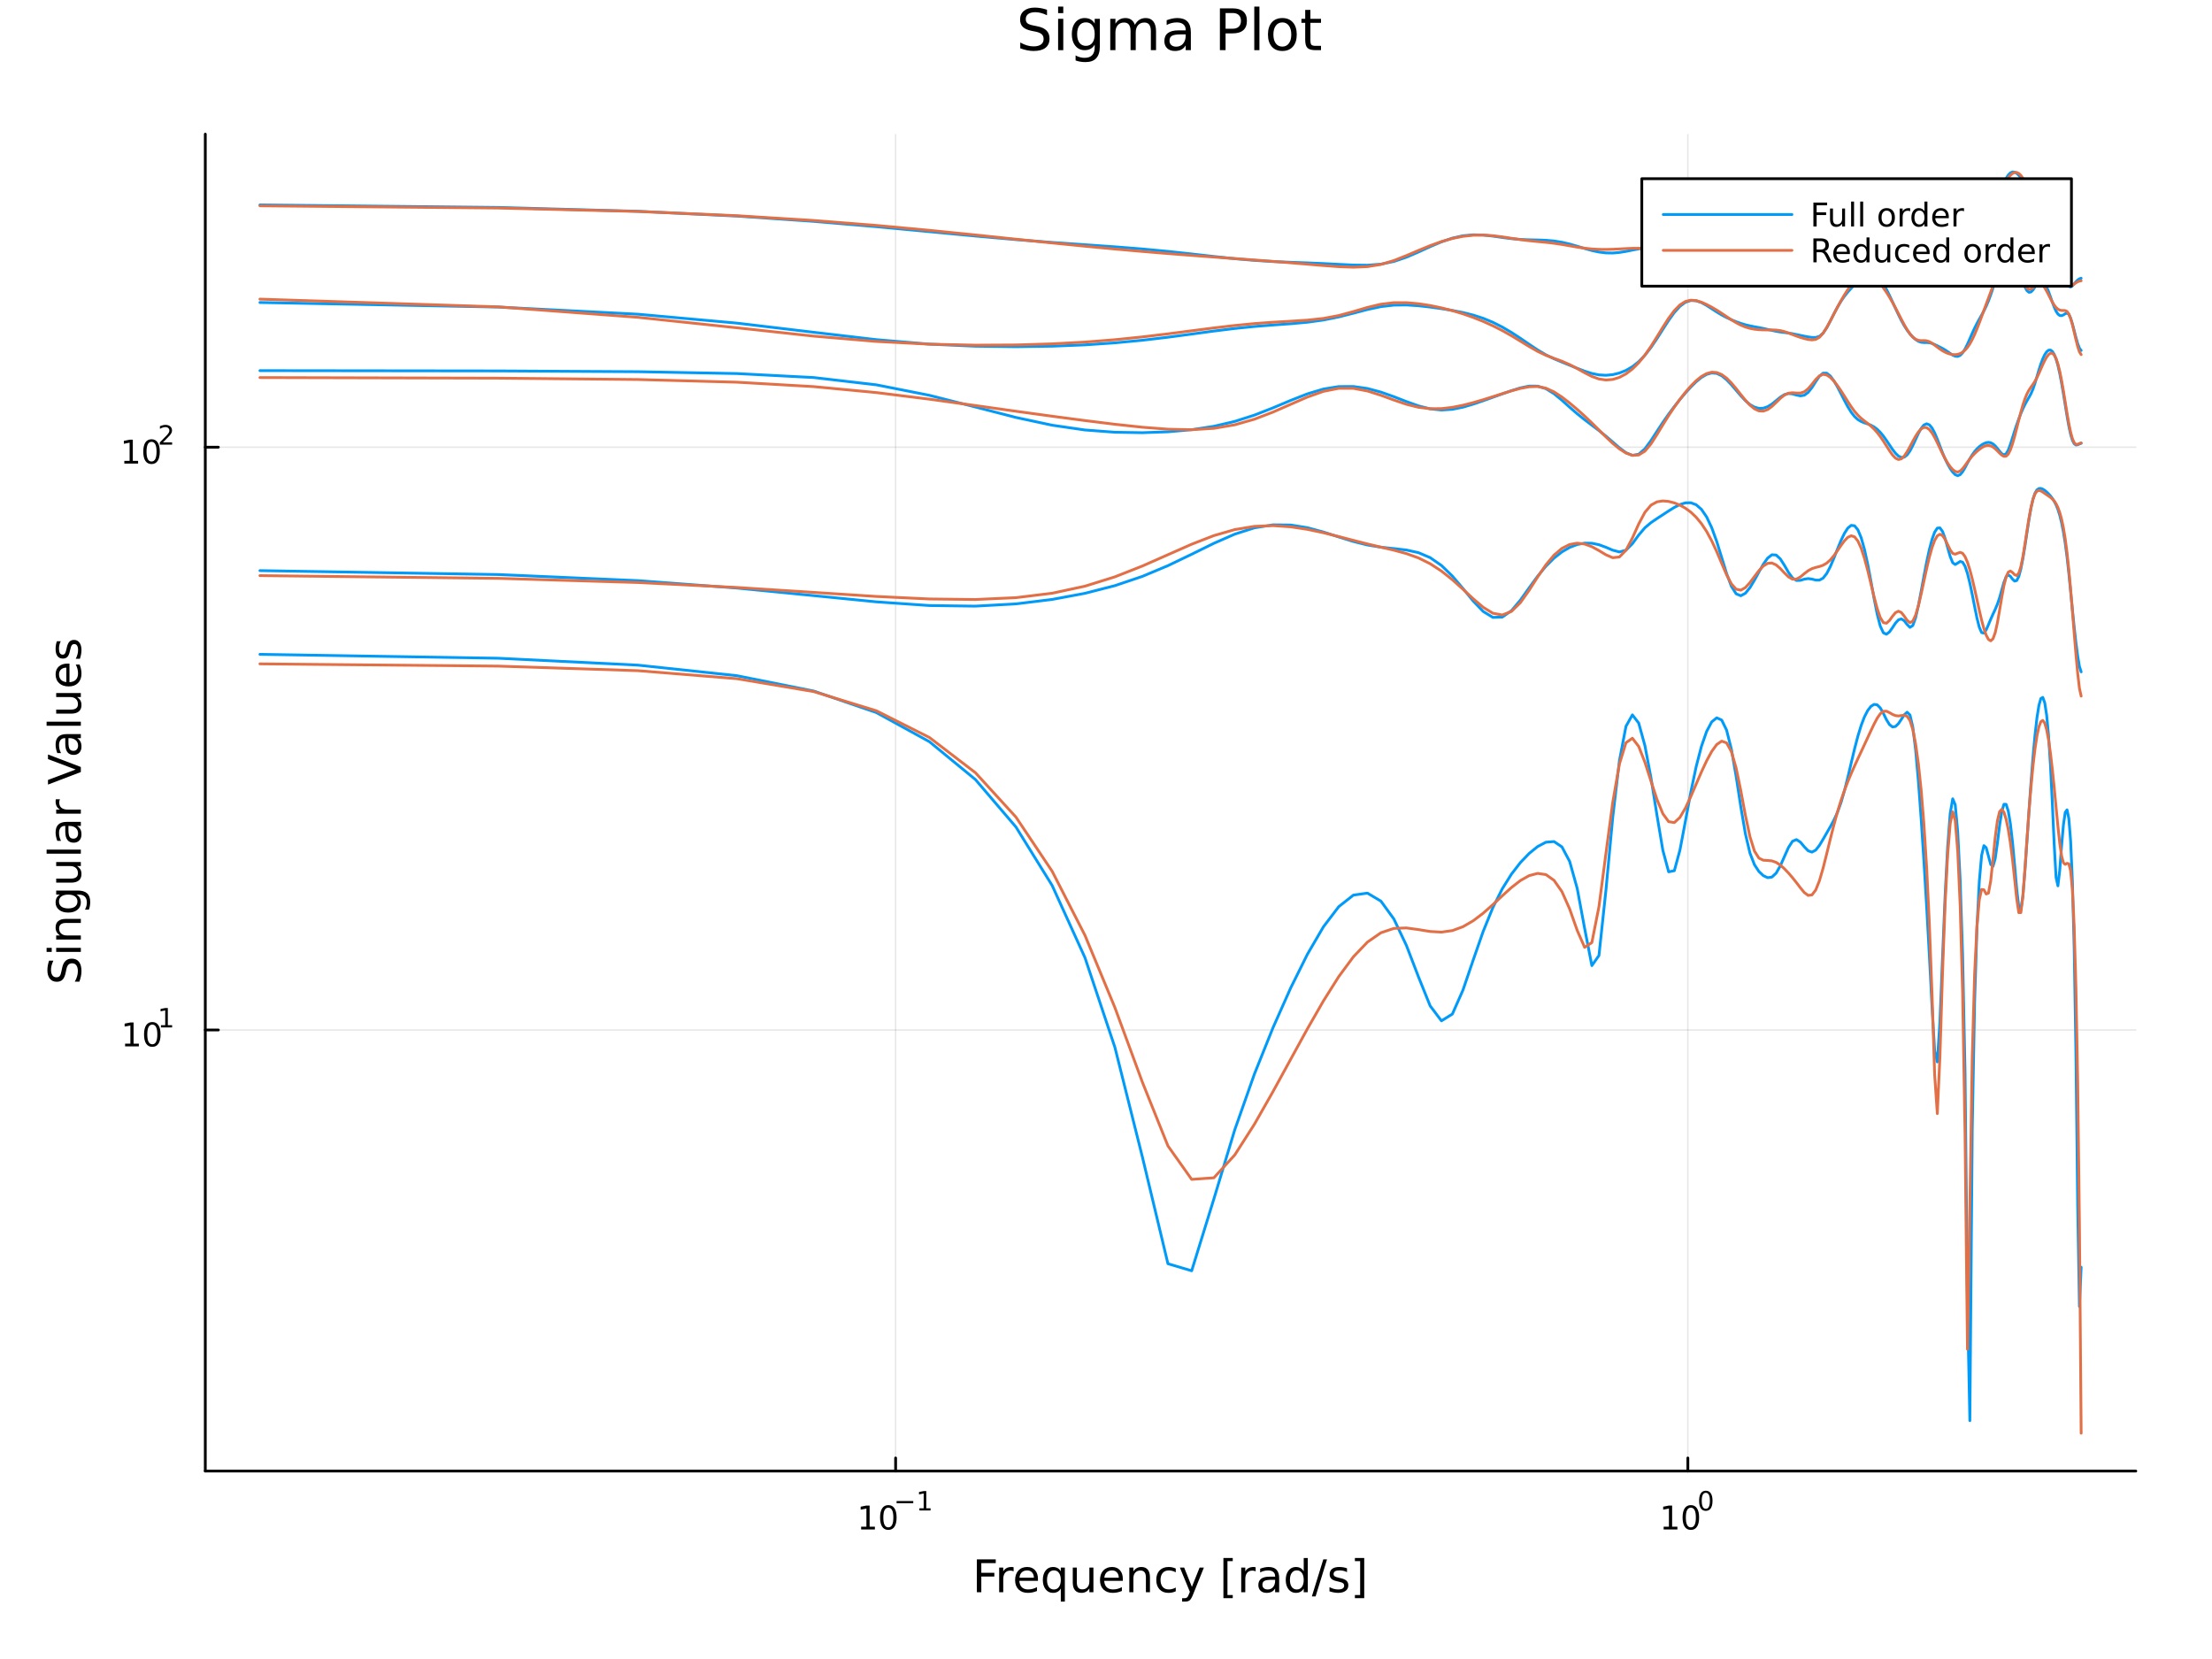 <?xml version="1.0" encoding="utf-8"?>
<svg xmlns="http://www.w3.org/2000/svg" xmlns:xlink="http://www.w3.org/1999/xlink" width="800" height="600" viewBox="0 0 3200 2400">
<rect x="0" y="0" width="3200" height="2400" fill="#333333" stroke="none"/>
<defs>
  <clipPath id="clip140">
    <rect x="0" y="0" width="3200" height="2400"/>
  </clipPath>
</defs>
<path clip-path="url(#clip140)" d="M0 2400 L3200 2400 L3200 0 L0 0  Z" fill="#ffffff" fill-rule="evenodd" fill-opacity="1"/>
<defs>
  <clipPath id="clip141">
    <rect x="640" y="0" width="2241" height="2241"/>
  </clipPath>
</defs>
<path clip-path="url(#clip140)" d="M296.989 2128.11 L3089.76 2128.11 L3089.76 194.024 L296.989 194.024  Z" fill="#ffffff" fill-rule="evenodd" fill-opacity="1"/>
<defs>
  <clipPath id="clip142">
    <rect x="296" y="194" width="2794" height="1935"/>
  </clipPath>
</defs>
<polyline clip-path="url(#clip142)" style="stroke:#000000; stroke-linecap:round; stroke-linejoin:round; stroke-width:2; stroke-opacity:0.1; fill:none" points="1295.65,2128.11 1295.65,194.024 "/>
<polyline clip-path="url(#clip142)" style="stroke:#000000; stroke-linecap:round; stroke-linejoin:round; stroke-width:2; stroke-opacity:0.1; fill:none" points="2441.74,2128.11 2441.74,194.024 "/>
<polyline clip-path="url(#clip142)" style="stroke:#000000; stroke-linecap:round; stroke-linejoin:round; stroke-width:2; stroke-opacity:0.1; fill:none" points="296.989,1490.01 3089.76,1490.01 "/>
<polyline clip-path="url(#clip142)" style="stroke:#000000; stroke-linecap:round; stroke-linejoin:round; stroke-width:2; stroke-opacity:0.1; fill:none" points="296.989,646.92 3089.76,646.92 "/>
<polyline clip-path="url(#clip140)" style="stroke:#000000; stroke-linecap:round; stroke-linejoin:round; stroke-width:4; stroke-opacity:1; fill:none" points="296.989,2128.11 3089.76,2128.11 "/>
<polyline clip-path="url(#clip140)" style="stroke:#000000; stroke-linecap:round; stroke-linejoin:round; stroke-width:4; stroke-opacity:1; fill:none" points="1295.65,2128.11 1295.65,2109.21 "/>
<polyline clip-path="url(#clip140)" style="stroke:#000000; stroke-linecap:round; stroke-linejoin:round; stroke-width:4; stroke-opacity:1; fill:none" points="2441.74,2128.11 2441.74,2109.21 "/>
<path clip-path="url(#clip140)" d="M1245.76 2208.63 L1253.4 2208.63 L1253.4 2182.27 L1245.09 2183.94 L1245.09 2179.68 L1253.35 2178.01 L1258.03 2178.01 L1258.03 2208.63 L1265.67 2208.63 L1265.67 2212.57 L1245.76 2212.57 L1245.76 2208.63 Z" fill="#000000" fill-rule="nonzero" fill-opacity="1" /><path clip-path="url(#clip140)" d="M1285.11 2181.09 Q1281.5 2181.09 1279.67 2184.65 Q1277.87 2188.19 1277.87 2195.32 Q1277.87 2202.43 1279.67 2206 Q1281.5 2209.54 1285.11 2209.54 Q1288.75 2209.54 1290.55 2206 Q1292.38 2202.43 1292.38 2195.32 Q1292.38 2188.19 1290.55 2184.65 Q1288.75 2181.09 1285.11 2181.09 M1285.11 2177.38 Q1290.92 2177.38 1293.98 2181.99 Q1297.06 2186.57 1297.06 2195.32 Q1297.06 2204.05 1293.98 2208.66 Q1290.92 2213.24 1285.11 2213.24 Q1279.3 2213.24 1276.23 2208.66 Q1273.17 2204.05 1273.17 2195.32 Q1273.17 2186.57 1276.23 2181.99 Q1279.3 2177.38 1285.11 2177.38 Z" fill="#000000" fill-rule="nonzero" fill-opacity="1" /><path clip-path="url(#clip140)" d="M1297.06 2171.49 L1321.17 2171.49 L1321.17 2174.68 L1297.06 2174.68 L1297.06 2171.49 Z" fill="#000000" fill-rule="nonzero" fill-opacity="1" /><path clip-path="url(#clip140)" d="M1330.03 2181.96 L1336.23 2181.96 L1336.23 2160.54 L1329.48 2161.89 L1329.48 2158.43 L1336.2 2157.08 L1340 2157.08 L1340 2181.96 L1346.2 2181.96 L1346.2 2185.16 L1330.03 2185.16 L1330.03 2181.96 Z" fill="#000000" fill-rule="nonzero" fill-opacity="1" /><path clip-path="url(#clip140)" d="M2406.72 2208.63 L2414.36 2208.63 L2414.36 2182.27 L2406.05 2183.94 L2406.05 2179.68 L2414.31 2178.01 L2418.99 2178.01 L2418.99 2208.63 L2426.63 2208.63 L2426.63 2212.57 L2406.72 2212.57 L2406.72 2208.63 Z" fill="#000000" fill-rule="nonzero" fill-opacity="1" /><path clip-path="url(#clip140)" d="M2446.07 2181.09 Q2442.46 2181.09 2440.63 2184.65 Q2438.83 2188.19 2438.83 2195.32 Q2438.83 2202.43 2440.63 2206 Q2442.46 2209.54 2446.07 2209.54 Q2449.71 2209.54 2451.51 2206 Q2453.34 2202.43 2453.34 2195.32 Q2453.34 2188.19 2451.51 2184.65 Q2449.71 2181.09 2446.07 2181.09 M2446.07 2177.38 Q2451.88 2177.38 2454.94 2181.99 Q2458.02 2186.57 2458.02 2195.32 Q2458.02 2204.05 2454.94 2208.66 Q2451.88 2213.24 2446.07 2213.24 Q2440.26 2213.24 2437.18 2208.66 Q2434.13 2204.05 2434.13 2195.32 Q2434.13 2186.57 2437.18 2181.99 Q2440.26 2177.38 2446.07 2177.38 Z" fill="#000000" fill-rule="nonzero" fill-opacity="1" /><path clip-path="url(#clip140)" d="M2467.72 2159.58 Q2464.79 2159.58 2463.3 2162.48 Q2461.83 2165.35 2461.83 2171.15 Q2461.83 2176.92 2463.3 2179.82 Q2464.79 2182.69 2467.72 2182.69 Q2470.67 2182.69 2472.14 2179.82 Q2473.63 2176.92 2473.63 2171.15 Q2473.63 2165.35 2472.14 2162.48 Q2470.67 2159.58 2467.72 2159.58 M2467.72 2156.57 Q2472.44 2156.57 2474.92 2160.31 Q2477.43 2164.04 2477.43 2171.15 Q2477.43 2178.24 2474.92 2181.98 Q2472.44 2185.7 2467.72 2185.7 Q2463 2185.7 2460.5 2181.98 Q2458.02 2178.24 2458.02 2171.15 Q2458.02 2164.04 2460.5 2160.31 Q2463 2156.57 2467.72 2156.57 Z" fill="#000000" fill-rule="nonzero" fill-opacity="1" /><path clip-path="url(#clip140)" d="M1413.19 2255.88 L1440.5 2255.88 L1440.5 2261.29 L1419.62 2261.29 L1419.62 2275.29 L1438.46 2275.29 L1438.46 2280.7 L1419.62 2280.7 L1419.62 2303.4 L1413.19 2303.4 L1413.19 2255.88 Z" fill="#000000" fill-rule="nonzero" fill-opacity="1" /><path clip-path="url(#clip140)" d="M1466.34 2273.22 Q1465.36 2272.65 1464.18 2272.4 Q1463.03 2272.11 1461.63 2272.11 Q1456.67 2272.11 1453.99 2275.36 Q1451.35 2278.57 1451.35 2284.62 L1451.35 2303.4 L1445.46 2303.4 L1445.46 2267.75 L1451.35 2267.75 L1451.35 2273.29 Q1453.2 2270.04 1456.16 2268.48 Q1459.12 2266.89 1463.35 2266.89 Q1463.96 2266.89 1464.69 2266.99 Q1465.42 2267.05 1466.31 2267.21 L1466.34 2273.22 Z" fill="#000000" fill-rule="nonzero" fill-opacity="1" /><path clip-path="url(#clip140)" d="M1501.55 2284.11 L1501.55 2286.97 L1474.62 2286.97 Q1475 2293.02 1478.25 2296.2 Q1481.53 2299.36 1487.35 2299.36 Q1490.72 2299.36 1493.88 2298.53 Q1497.06 2297.7 1500.18 2296.05 L1500.18 2301.58 Q1497.03 2302.92 1493.72 2303.62 Q1490.41 2304.32 1487 2304.32 Q1478.47 2304.32 1473.47 2299.36 Q1468.51 2294.39 1468.51 2285.92 Q1468.51 2277.17 1473.22 2272.05 Q1477.96 2266.89 1485.98 2266.89 Q1493.18 2266.89 1497.34 2271.54 Q1501.55 2276.15 1501.55 2284.11 M1495.69 2282.39 Q1495.63 2277.58 1492.98 2274.72 Q1490.37 2271.86 1486.05 2271.86 Q1481.14 2271.86 1478.18 2274.62 Q1475.26 2277.39 1474.81 2282.42 L1495.69 2282.39 Z" fill="#000000" fill-rule="nonzero" fill-opacity="1" /><path clip-path="url(#clip140)" d="M1514.66 2285.61 Q1514.66 2292.07 1517.3 2295.76 Q1519.97 2299.42 1524.62 2299.42 Q1529.27 2299.42 1531.94 2295.76 Q1534.62 2292.07 1534.62 2285.61 Q1534.62 2279.14 1531.94 2275.48 Q1529.27 2271.79 1524.62 2271.79 Q1519.97 2271.79 1517.3 2275.48 Q1514.66 2279.14 1514.66 2285.61 M1534.62 2298.05 Q1532.77 2301.23 1529.94 2302.79 Q1527.14 2304.32 1523.19 2304.32 Q1516.73 2304.32 1512.65 2299.16 Q1508.61 2294.01 1508.61 2285.61 Q1508.61 2277.2 1512.65 2272.05 Q1516.73 2266.89 1523.19 2266.89 Q1527.14 2266.89 1529.94 2268.45 Q1532.77 2269.98 1534.62 2273.16 L1534.62 2267.75 L1540.47 2267.75 L1540.47 2316.96 L1534.62 2316.96 L1534.62 2298.05 Z" fill="#000000" fill-rule="nonzero" fill-opacity="1" /><path clip-path="url(#clip140)" d="M1551.93 2289.33 L1551.93 2267.75 L1557.79 2267.75 L1557.79 2289.11 Q1557.79 2294.17 1559.76 2296.71 Q1561.73 2299.23 1565.68 2299.23 Q1570.42 2299.23 1573.16 2296.2 Q1575.93 2293.18 1575.93 2287.96 L1575.93 2267.75 L1581.79 2267.75 L1581.79 2303.4 L1575.93 2303.4 L1575.93 2297.92 Q1573.8 2301.17 1570.96 2302.76 Q1568.16 2304.32 1564.44 2304.32 Q1558.3 2304.32 1555.11 2300.5 Q1551.93 2296.68 1551.93 2289.33 M1566.67 2266.89 L1566.67 2266.89 Z" fill="#000000" fill-rule="nonzero" fill-opacity="1" /><path clip-path="url(#clip140)" d="M1624.34 2284.11 L1624.34 2286.97 L1597.41 2286.97 Q1597.8 2293.02 1601.04 2296.2 Q1604.32 2299.36 1610.14 2299.36 Q1613.52 2299.36 1616.67 2298.53 Q1619.85 2297.7 1622.97 2296.05 L1622.97 2301.58 Q1619.82 2302.92 1616.51 2303.62 Q1613.2 2304.32 1609.79 2304.32 Q1601.26 2304.32 1596.27 2299.36 Q1591.3 2294.39 1591.3 2285.92 Q1591.3 2277.17 1596.01 2272.05 Q1600.76 2266.89 1608.78 2266.89 Q1615.97 2266.89 1620.14 2271.54 Q1624.34 2276.15 1624.34 2284.11 M1618.48 2282.39 Q1618.42 2277.58 1615.78 2274.72 Q1613.17 2271.86 1608.84 2271.86 Q1603.94 2271.86 1600.98 2274.62 Q1598.05 2277.39 1597.6 2282.42 L1618.48 2282.39 Z" fill="#000000" fill-rule="nonzero" fill-opacity="1" /><path clip-path="url(#clip140)" d="M1663.59 2281.88 L1663.59 2303.4 L1657.73 2303.4 L1657.73 2282.07 Q1657.73 2277.01 1655.76 2274.5 Q1653.78 2271.98 1649.84 2271.98 Q1645.09 2271.98 1642.36 2275.01 Q1639.62 2278.03 1639.62 2283.25 L1639.62 2303.4 L1633.73 2303.4 L1633.73 2267.75 L1639.62 2267.75 L1639.62 2273.29 Q1641.72 2270.07 1644.55 2268.48 Q1647.42 2266.89 1651.14 2266.89 Q1657.28 2266.89 1660.43 2270.71 Q1663.59 2274.5 1663.59 2281.88 Z" fill="#000000" fill-rule="nonzero" fill-opacity="1" /><path clip-path="url(#clip140)" d="M1700.92 2269.12 L1700.92 2274.59 Q1698.44 2273.22 1695.92 2272.56 Q1693.44 2271.86 1690.89 2271.86 Q1685.2 2271.86 1682.05 2275.48 Q1678.89 2279.08 1678.89 2285.61 Q1678.89 2292.13 1682.05 2295.76 Q1685.2 2299.36 1690.89 2299.36 Q1693.44 2299.36 1695.92 2298.69 Q1698.44 2297.99 1700.92 2296.62 L1700.92 2302.03 Q1698.47 2303.18 1695.83 2303.75 Q1693.22 2304.32 1690.26 2304.32 Q1682.2 2304.32 1677.46 2299.26 Q1672.72 2294.2 1672.72 2285.61 Q1672.72 2276.88 1677.49 2271.89 Q1682.3 2266.89 1690.64 2266.89 Q1693.34 2266.89 1695.92 2267.46 Q1698.5 2268 1700.92 2269.12 Z" fill="#000000" fill-rule="nonzero" fill-opacity="1" /><path clip-path="url(#clip140)" d="M1725.94 2306.71 Q1723.45 2313.07 1721.1 2315.02 Q1718.74 2316.96 1714.8 2316.96 L1710.12 2316.96 L1710.12 2312.06 L1713.56 2312.06 Q1715.97 2312.06 1717.31 2310.91 Q1718.65 2309.76 1720.27 2305.5 L1721.32 2302.83 L1706.9 2267.75 L1713.11 2267.75 L1724.25 2295.63 L1735.39 2267.75 L1741.6 2267.75 L1725.94 2306.71 Z" fill="#000000" fill-rule="nonzero" fill-opacity="1" /><path clip-path="url(#clip140)" d="M1769.86 2253.87 L1783.36 2253.87 L1783.36 2258.42 L1775.72 2258.42 L1775.72 2307.44 L1783.36 2307.44 L1783.36 2311.99 L1769.86 2311.99 L1769.86 2253.87 Z" fill="#000000" fill-rule="nonzero" fill-opacity="1" /><path clip-path="url(#clip140)" d="M1816.49 2273.22 Q1815.5 2272.65 1814.32 2272.4 Q1813.18 2272.11 1811.78 2272.11 Q1806.81 2272.11 1804.14 2275.36 Q1801.5 2278.57 1801.5 2284.62 L1801.5 2303.4 L1795.61 2303.4 L1795.61 2267.75 L1801.5 2267.75 L1801.5 2273.29 Q1803.34 2270.04 1806.3 2268.48 Q1809.26 2266.89 1813.5 2266.89 Q1814.1 2266.89 1814.83 2266.99 Q1815.57 2267.05 1816.46 2267.21 L1816.49 2273.22 Z" fill="#000000" fill-rule="nonzero" fill-opacity="1" /><path clip-path="url(#clip140)" d="M1838.83 2285.48 Q1831.74 2285.48 1829 2287.1 Q1826.26 2288.72 1826.26 2292.64 Q1826.26 2295.76 1828.3 2297.61 Q1830.37 2299.42 1833.9 2299.42 Q1838.77 2299.42 1841.7 2295.98 Q1844.66 2292.51 1844.66 2286.78 L1844.66 2285.48 L1838.83 2285.48 M1850.51 2283.06 L1850.51 2303.4 L1844.66 2303.4 L1844.66 2297.99 Q1842.65 2301.23 1839.66 2302.79 Q1836.67 2304.32 1832.34 2304.32 Q1826.87 2304.32 1823.62 2301.27 Q1820.4 2298.18 1820.4 2293.02 Q1820.4 2287.01 1824.41 2283.95 Q1828.46 2280.9 1836.45 2280.9 L1844.66 2280.9 L1844.66 2280.32 Q1844.66 2276.28 1841.98 2274.08 Q1839.34 2271.86 1834.54 2271.86 Q1831.48 2271.86 1828.58 2272.59 Q1825.69 2273.32 1823.01 2274.78 L1823.01 2269.37 Q1826.23 2268.13 1829.25 2267.53 Q1832.28 2266.89 1835.14 2266.89 Q1842.88 2266.89 1846.69 2270.9 Q1850.51 2274.91 1850.51 2283.06 Z" fill="#000000" fill-rule="nonzero" fill-opacity="1" /><path clip-path="url(#clip140)" d="M1886.03 2273.16 L1886.03 2253.87 L1891.89 2253.87 L1891.89 2303.4 L1886.03 2303.4 L1886.03 2298.05 Q1884.19 2301.23 1881.36 2302.79 Q1878.55 2304.32 1874.61 2304.32 Q1868.15 2304.32 1864.07 2299.16 Q1860.03 2294.01 1860.03 2285.61 Q1860.03 2277.2 1864.07 2272.05 Q1868.15 2266.89 1874.61 2266.89 Q1878.55 2266.89 1881.36 2268.45 Q1884.19 2269.98 1886.03 2273.16 M1866.08 2285.61 Q1866.08 2292.07 1868.72 2295.76 Q1871.39 2299.42 1876.04 2299.42 Q1880.69 2299.42 1883.36 2295.76 Q1886.03 2292.07 1886.03 2285.61 Q1886.03 2279.14 1883.36 2275.48 Q1880.69 2271.79 1876.04 2271.79 Q1871.39 2271.79 1868.72 2275.48 Q1866.08 2279.14 1866.08 2285.61 Z" fill="#000000" fill-rule="nonzero" fill-opacity="1" /><path clip-path="url(#clip140)" d="M1914.36 2255.88 L1919.77 2255.88 L1903.22 2309.45 L1897.81 2309.45 L1914.36 2255.88 Z" fill="#000000" fill-rule="nonzero" fill-opacity="1" /><path clip-path="url(#clip140)" d="M1948.64 2268.8 L1948.64 2274.34 Q1946.16 2273.07 1943.49 2272.43 Q1940.81 2271.79 1937.95 2271.79 Q1933.59 2271.79 1931.39 2273.13 Q1929.23 2274.47 1929.23 2277.14 Q1929.23 2279.18 1930.79 2280.35 Q1932.35 2281.5 1937.06 2282.55 L1939.06 2283 Q1945.3 2284.33 1947.91 2286.78 Q1950.55 2289.2 1950.55 2293.56 Q1950.55 2298.53 1946.6 2301.42 Q1942.69 2304.32 1935.81 2304.32 Q1932.95 2304.32 1929.83 2303.75 Q1926.74 2303.21 1923.31 2302.09 L1923.31 2296.05 Q1926.55 2297.73 1929.7 2298.59 Q1932.85 2299.42 1935.94 2299.42 Q1940.08 2299.42 1942.31 2298.02 Q1944.54 2296.59 1944.54 2294.01 Q1944.54 2291.62 1942.91 2290.35 Q1941.32 2289.08 1935.88 2287.9 L1933.84 2287.42 Q1928.4 2286.27 1925.98 2283.92 Q1923.56 2281.53 1923.56 2277.39 Q1923.56 2272.37 1927.13 2269.63 Q1930.69 2266.89 1937.25 2266.89 Q1940.49 2266.89 1943.36 2267.37 Q1946.22 2267.85 1948.64 2268.8 Z" fill="#000000" fill-rule="nonzero" fill-opacity="1" /><path clip-path="url(#clip140)" d="M1973.56 2253.87 L1973.56 2311.99 L1960.07 2311.99 L1960.07 2307.44 L1967.67 2307.44 L1967.67 2258.42 L1960.07 2258.42 L1960.07 2253.87 L1973.56 2253.87 Z" fill="#000000" fill-rule="nonzero" fill-opacity="1" /><polyline clip-path="url(#clip140)" style="stroke:#000000; stroke-linecap:round; stroke-linejoin:round; stroke-width:4; stroke-opacity:1; fill:none" points="296.989,2128.11 296.989,194.024 "/>
<polyline clip-path="url(#clip140)" style="stroke:#000000; stroke-linecap:round; stroke-linejoin:round; stroke-width:4; stroke-opacity:1; fill:none" points="296.989,1490.01 315.887,1490.01 "/>
<polyline clip-path="url(#clip140)" style="stroke:#000000; stroke-linecap:round; stroke-linejoin:round; stroke-width:4; stroke-opacity:1; fill:none" points="296.989,646.92 315.887,646.92 "/>
<path clip-path="url(#clip140)" d="M180.973 1509.8 L188.612 1509.8 L188.612 1483.44 L180.302 1485.1 L180.302 1480.84 L188.566 1479.18 L193.242 1479.18 L193.242 1509.8 L200.881 1509.8 L200.881 1513.74 L180.973 1513.74 L180.973 1509.8 Z" fill="#000000" fill-rule="nonzero" fill-opacity="1" /><path clip-path="url(#clip140)" d="M220.325 1482.26 Q216.714 1482.26 214.885 1485.82 Q213.08 1489.36 213.08 1496.49 Q213.08 1503.6 214.885 1507.16 Q216.714 1510.7 220.325 1510.7 Q223.959 1510.7 225.765 1507.16 Q227.593 1503.6 227.593 1496.49 Q227.593 1489.36 225.765 1485.82 Q223.959 1482.26 220.325 1482.26 M220.325 1478.55 Q226.135 1478.55 229.191 1483.16 Q232.269 1487.74 232.269 1496.49 Q232.269 1505.22 229.191 1509.83 Q226.135 1514.41 220.325 1514.41 Q214.515 1514.41 211.436 1509.83 Q208.38 1505.22 208.38 1496.49 Q208.38 1487.74 211.436 1483.16 Q214.515 1478.55 220.325 1478.55 Z" fill="#000000" fill-rule="nonzero" fill-opacity="1" /><path clip-path="url(#clip140)" d="M232.815 1483.13 L239.021 1483.13 L239.021 1461.71 L232.269 1463.06 L232.269 1459.6 L238.984 1458.25 L242.783 1458.25 L242.783 1483.13 L248.989 1483.13 L248.989 1486.33 L232.815 1486.33 L232.815 1483.13 Z" fill="#000000" fill-rule="nonzero" fill-opacity="1" /><path clip-path="url(#clip140)" d="M179.864 666.713 L187.502 666.713 L187.502 640.347 L179.192 642.014 L179.192 637.754 L187.456 636.088 L192.132 636.088 L192.132 666.713 L199.771 666.713 L199.771 670.648 L179.864 670.648 L179.864 666.713 Z" fill="#000000" fill-rule="nonzero" fill-opacity="1" /><path clip-path="url(#clip140)" d="M219.215 639.166 Q215.604 639.166 213.775 642.731 Q211.97 646.273 211.97 653.402 Q211.97 660.509 213.775 664.074 Q215.604 667.615 219.215 667.615 Q222.849 667.615 224.655 664.074 Q226.484 660.509 226.484 653.402 Q226.484 646.273 224.655 642.731 Q222.849 639.166 219.215 639.166 M219.215 635.463 Q225.025 635.463 228.081 640.069 Q231.16 644.653 231.16 653.402 Q231.16 662.129 228.081 666.736 Q225.025 671.319 219.215 671.319 Q213.405 671.319 210.326 666.736 Q207.271 662.129 207.271 653.402 Q207.271 644.653 210.326 640.069 Q213.405 635.463 219.215 635.463 Z" fill="#000000" fill-rule="nonzero" fill-opacity="1" /><path clip-path="url(#clip140)" d="M235.73 640.04 L248.989 640.04 L248.989 643.237 L231.16 643.237 L231.16 640.04 Q233.322 637.802 237.046 634.04 Q240.789 630.26 241.748 629.169 Q243.573 627.119 244.287 625.709 Q245.021 624.279 245.021 622.906 Q245.021 620.668 243.441 619.257 Q241.88 617.847 239.36 617.847 Q237.573 617.847 235.579 618.468 Q233.605 619.088 231.348 620.348 L231.348 616.512 Q233.642 615.59 235.636 615.12 Q237.629 614.65 239.285 614.65 Q243.648 614.65 246.243 616.831 Q248.839 619.013 248.839 622.662 Q248.839 624.392 248.181 625.953 Q247.541 627.495 245.83 629.602 Q245.359 630.147 242.839 632.761 Q240.319 635.357 235.73 640.04 Z" fill="#000000" fill-rule="nonzero" fill-opacity="1" /><path clip-path="url(#clip140)" d="M70.976 1389.71 L77.246 1389.71 Q75.496 1393.37 74.636 1396.61 Q73.777 1399.86 73.777 1402.88 Q73.777 1408.14 75.814 1411 Q77.851 1413.83 81.607 1413.83 Q84.758 1413.83 86.381 1411.96 Q87.972 1410.05 88.959 1404.76 L89.755 1400.88 Q91.123 1393.69 94.593 1390.28 Q98.03 1386.84 103.823 1386.84 Q110.73 1386.84 114.295 1391.49 Q117.859 1396.1 117.859 1405.05 Q117.859 1408.42 117.095 1412.24 Q116.332 1416.03 114.836 1420.1 L108.215 1420.1 Q110.411 1416.19 111.525 1412.43 Q112.639 1408.68 112.639 1405.05 Q112.639 1399.54 110.475 1396.55 Q108.311 1393.56 104.3 1393.56 Q100.799 1393.56 98.826 1395.72 Q96.853 1397.86 95.866 1402.76 L95.102 1406.67 Q93.67 1413.86 90.614 1417.08 Q87.558 1420.29 82.116 1420.29 Q75.814 1420.29 72.185 1415.87 Q68.557 1411.41 68.557 1403.62 Q68.557 1400.27 69.162 1396.8 Q69.766 1393.34 70.976 1389.71 Z" fill="#000000" fill-rule="nonzero" fill-opacity="1" /><path clip-path="url(#clip140)" d="M81.288 1377.07 L81.288 1371.21 L116.936 1371.21 L116.936 1377.07 L81.288 1377.07 M67.411 1377.07 L67.411 1371.21 L74.827 1371.21 L74.827 1377.07 L67.411 1377.07 Z" fill="#000000" fill-rule="nonzero" fill-opacity="1" /><path clip-path="url(#clip140)" d="M95.42 1329.33 L116.936 1329.33 L116.936 1335.18 L95.611 1335.18 Q90.55 1335.18 88.036 1337.16 Q85.522 1339.13 85.522 1343.08 Q85.522 1347.82 88.545 1350.56 Q91.569 1353.3 96.789 1353.3 L116.936 1353.3 L116.936 1359.18 L81.288 1359.18 L81.288 1353.3 L86.826 1353.3 Q83.612 1351.19 82.02 1348.36 Q80.429 1345.5 80.429 1341.77 Q80.429 1335.63 84.248 1332.48 Q88.036 1329.33 95.42 1329.33 Z" fill="#000000" fill-rule="nonzero" fill-opacity="1" /><path clip-path="url(#clip140)" d="M98.698 1294.19 Q92.333 1294.19 88.832 1296.83 Q85.331 1299.44 85.331 1304.18 Q85.331 1308.89 88.832 1311.54 Q92.333 1314.15 98.698 1314.15 Q105.032 1314.15 108.534 1311.54 Q112.035 1308.89 112.035 1304.18 Q112.035 1299.44 108.534 1296.83 Q105.032 1294.19 98.698 1294.19 M112.512 1288.33 Q121.615 1288.33 126.039 1292.38 Q130.495 1296.42 130.495 1304.76 Q130.495 1307.84 130.018 1310.58 Q129.572 1313.32 128.617 1315.9 L122.92 1315.9 Q124.321 1313.32 124.989 1310.8 Q125.657 1308.29 125.657 1305.68 Q125.657 1299.92 122.634 1297.05 Q119.642 1294.19 113.562 1294.19 L110.666 1294.19 Q113.817 1296 115.377 1298.84 Q116.936 1301.67 116.936 1305.62 Q116.936 1312.17 111.939 1316.18 Q106.942 1320.19 98.698 1320.19 Q90.423 1320.19 85.426 1316.18 Q80.429 1312.17 80.429 1305.62 Q80.429 1301.67 81.989 1298.84 Q83.548 1296 86.699 1294.19 L81.288 1294.19 L81.288 1288.33 L112.512 1288.33 Z" fill="#000000" fill-rule="nonzero" fill-opacity="1" /><path clip-path="url(#clip140)" d="M102.868 1276.87 L81.288 1276.87 L81.288 1271.02 L102.645 1271.02 Q107.706 1271.02 110.252 1269.04 Q112.767 1267.07 112.767 1263.12 Q112.767 1258.38 109.743 1255.65 Q106.719 1252.88 101.499 1252.88 L81.288 1252.88 L81.288 1247.02 L116.936 1247.02 L116.936 1252.88 L111.462 1252.88 Q114.708 1255.01 116.3 1257.84 Q117.859 1260.64 117.859 1264.37 Q117.859 1270.51 114.04 1273.69 Q110.22 1276.87 102.868 1276.87 M80.429 1262.14 L80.429 1262.14 Z" fill="#000000" fill-rule="nonzero" fill-opacity="1" /><path clip-path="url(#clip140)" d="M67.411 1234.96 L67.411 1229.1 L116.936 1229.1 L116.936 1234.96 L67.411 1234.96 Z" fill="#000000" fill-rule="nonzero" fill-opacity="1" /><path clip-path="url(#clip140)" d="M99.017 1200.65 Q99.017 1207.74 100.64 1210.48 Q102.263 1213.22 106.178 1213.22 Q109.297 1213.22 111.143 1211.18 Q112.958 1209.11 112.958 1205.58 Q112.958 1200.71 109.52 1197.78 Q106.051 1194.82 100.322 1194.82 L99.017 1194.82 L99.017 1200.65 M96.598 1188.96 L116.936 1188.96 L116.936 1194.82 L111.525 1194.82 Q114.772 1196.83 116.332 1199.82 Q117.859 1202.81 117.859 1207.14 Q117.859 1212.61 114.804 1215.86 Q111.716 1219.07 106.56 1219.07 Q100.545 1219.07 97.489 1215.06 Q94.433 1211.02 94.433 1203.03 L94.433 1194.82 L93.861 1194.82 Q89.818 1194.82 87.622 1197.49 Q85.394 1200.14 85.394 1204.94 Q85.394 1208 86.126 1210.89 Q86.858 1213.79 88.322 1216.46 L82.912 1216.46 Q81.67 1213.25 81.066 1210.23 Q80.429 1207.2 80.429 1204.34 Q80.429 1196.6 84.439 1192.78 Q88.45 1188.96 96.598 1188.96 Z" fill="#000000" fill-rule="nonzero" fill-opacity="1" /><path clip-path="url(#clip140)" d="M86.763 1156.24 Q86.19 1157.23 85.935 1158.41 Q85.649 1159.55 85.649 1160.96 Q85.649 1165.92 88.895 1168.59 Q92.11 1171.24 98.157 1171.24 L116.936 1171.24 L116.936 1177.12 L81.288 1177.12 L81.288 1171.24 L86.826 1171.24 Q83.58 1169.39 82.02 1166.43 Q80.429 1163.47 80.429 1159.24 Q80.429 1158.63 80.524 1157.9 Q80.588 1157.17 80.747 1156.28 L86.763 1156.24 Z" fill="#000000" fill-rule="nonzero" fill-opacity="1" /><path clip-path="url(#clip140)" d="M116.936 1116.87 L69.416 1135.02 L69.416 1128.3 L109.425 1113.24 L69.416 1098.16 L69.416 1091.47 L116.936 1109.58 L116.936 1116.87 Z" fill="#000000" fill-rule="nonzero" fill-opacity="1" /><path clip-path="url(#clip140)" d="M99.017 1073.65 Q99.017 1080.75 100.64 1083.48 Q102.263 1086.22 106.178 1086.22 Q109.297 1086.22 111.143 1084.18 Q112.958 1082.12 112.958 1078.58 Q112.958 1073.71 109.52 1070.79 Q106.051 1067.82 100.322 1067.82 L99.017 1067.82 L99.017 1073.65 M96.598 1061.97 L116.936 1061.97 L116.936 1067.82 L111.525 1067.82 Q114.772 1069.83 116.332 1072.82 Q117.859 1075.81 117.859 1080.14 Q117.859 1085.62 114.804 1088.86 Q111.716 1092.08 106.56 1092.08 Q100.545 1092.08 97.489 1088.07 Q94.433 1084.03 94.433 1076.04 L94.433 1067.82 L93.861 1067.82 Q89.818 1067.82 87.622 1070.5 Q85.394 1073.14 85.394 1077.95 Q85.394 1081 86.126 1083.9 Q86.858 1086.79 88.322 1089.47 L82.912 1089.47 Q81.67 1086.25 81.066 1083.23 Q80.429 1080.21 80.429 1077.34 Q80.429 1069.61 84.439 1065.79 Q88.45 1061.97 96.598 1061.97 Z" fill="#000000" fill-rule="nonzero" fill-opacity="1" /><path clip-path="url(#clip140)" d="M67.411 1049.91 L67.411 1044.05 L116.936 1044.05 L116.936 1049.91 L67.411 1049.91 Z" fill="#000000" fill-rule="nonzero" fill-opacity="1" /><path clip-path="url(#clip140)" d="M102.868 1032.4 L81.288 1032.4 L81.288 1026.54 L102.645 1026.54 Q107.706 1026.54 110.252 1024.57 Q112.767 1022.6 112.767 1018.65 Q112.767 1013.91 109.743 1011.17 Q106.719 1008.4 101.499 1008.4 L81.288 1008.4 L81.288 1002.54 L116.936 1002.54 L116.936 1008.4 L111.462 1008.4 Q114.708 1010.53 116.3 1013.37 Q117.859 1016.17 117.859 1019.89 Q117.859 1026.03 114.04 1029.22 Q110.22 1032.4 102.868 1032.4 M80.429 1017.66 L80.429 1017.66 Z" fill="#000000" fill-rule="nonzero" fill-opacity="1" /><path clip-path="url(#clip140)" d="M97.648 959.99 L100.513 959.99 L100.513 986.917 Q106.56 986.535 109.743 983.288 Q112.894 980.01 112.894 974.185 Q112.894 970.812 112.067 967.661 Q111.239 964.478 109.584 961.359 L115.122 961.359 Q116.459 964.51 117.159 967.82 Q117.859 971.13 117.859 974.536 Q117.859 983.066 112.894 988.063 Q107.929 993.028 99.462 993.028 Q90.71 993.028 85.585 988.317 Q80.429 983.575 80.429 975.554 Q80.429 968.361 85.076 964.191 Q89.691 959.99 97.648 959.99 M95.93 965.846 Q91.123 965.91 88.259 968.552 Q85.394 971.162 85.394 975.49 Q85.394 980.392 88.163 983.352 Q90.932 986.28 95.961 986.726 L95.93 965.846 Z" fill="#000000" fill-rule="nonzero" fill-opacity="1" /><path clip-path="url(#clip140)" d="M82.339 927.652 L87.877 927.652 Q86.604 930.135 85.967 932.808 Q85.331 935.482 85.331 938.347 Q85.331 942.707 86.667 944.903 Q88.004 947.068 90.678 947.068 Q92.715 947.068 93.892 945.508 Q95.038 943.948 96.089 939.238 L96.534 937.233 Q97.871 930.994 100.322 928.384 Q102.741 925.742 107.101 925.742 Q112.067 925.742 114.963 929.689 Q117.859 933.604 117.859 940.479 Q117.859 943.344 117.286 946.463 Q116.745 949.55 115.631 952.988 L109.584 952.988 Q111.271 949.741 112.13 946.59 Q112.958 943.439 112.958 940.352 Q112.958 936.214 111.557 933.986 Q110.125 931.758 107.547 931.758 Q105.16 931.758 103.887 933.381 Q102.613 934.973 101.436 940.415 L100.958 942.452 Q99.812 947.895 97.457 950.314 Q95.07 952.733 90.932 952.733 Q85.903 952.733 83.166 949.168 Q80.429 945.603 80.429 939.047 Q80.429 935.8 80.906 932.936 Q81.384 930.071 82.339 927.652 Z" fill="#000000" fill-rule="nonzero" fill-opacity="1" /><path clip-path="url(#clip140)" d="M1514.65 14.081 L1514.65 22.061 Q1509.99 19.833 1505.86 18.739 Q1501.73 17.646 1497.88 17.646 Q1491.2 17.646 1487.55 20.238 Q1483.94 22.831 1483.94 27.611 Q1483.94 31.621 1486.33 33.687 Q1488.77 35.713 1495.49 36.969 L1500.43 37.981 Q1509.59 39.723 1513.92 44.139 Q1518.3 48.514 1518.3 55.886 Q1518.3 64.677 1512.38 69.214 Q1506.51 73.751 1495.13 73.751 Q1490.83 73.751 1485.97 72.778 Q1481.15 71.806 1475.96 69.902 L1475.96 61.477 Q1480.95 64.272 1485.73 65.689 Q1490.51 67.107 1495.13 67.107 Q1502.13 67.107 1505.94 64.353 Q1509.75 61.598 1509.75 56.494 Q1509.75 52.038 1506.99 49.526 Q1504.28 47.015 1498.04 45.759 L1493.06 44.787 Q1483.9 42.964 1479.81 39.075 Q1475.72 35.186 1475.72 28.259 Q1475.72 20.238 1481.35 15.62 Q1487.02 11.002 1496.95 11.002 Q1501.2 11.002 1505.62 11.772 Q1510.03 12.542 1514.65 14.081 Z" fill="#000000" fill-rule="nonzero" fill-opacity="1" /><path clip-path="url(#clip140)" d="M1530.73 27.206 L1538.19 27.206 L1538.19 72.576 L1530.73 72.576 L1530.73 27.206 M1530.73 9.544 L1538.19 9.544 L1538.19 18.983 L1530.73 18.983 L1530.73 9.544 Z" fill="#000000" fill-rule="nonzero" fill-opacity="1" /><path clip-path="url(#clip140)" d="M1583.64 49.364 Q1583.64 41.263 1580.28 36.806 Q1576.95 32.35 1570.92 32.35 Q1564.92 32.35 1561.56 36.806 Q1558.24 41.263 1558.24 49.364 Q1558.24 57.426 1561.56 61.882 Q1564.92 66.338 1570.92 66.338 Q1576.95 66.338 1580.28 61.882 Q1583.64 57.426 1583.64 49.364 M1591.09 66.945 Q1591.09 78.531 1585.95 84.162 Q1580.8 89.833 1570.19 89.833 Q1566.26 89.833 1562.78 89.225 Q1559.29 88.658 1556.01 87.443 L1556.01 80.192 Q1559.29 81.974 1562.49 82.825 Q1565.69 83.675 1569.01 83.675 Q1576.35 83.675 1579.99 79.827 Q1583.64 76.019 1583.64 68.282 L1583.64 64.596 Q1581.33 68.606 1577.72 70.591 Q1574.12 72.576 1569.09 72.576 Q1560.75 72.576 1555.65 66.216 Q1550.54 59.856 1550.54 49.364 Q1550.54 38.832 1555.65 32.472 Q1560.75 26.112 1569.09 26.112 Q1574.12 26.112 1577.72 28.097 Q1581.33 30.082 1583.64 34.092 L1583.64 27.206 L1591.09 27.206 L1591.09 66.945 Z" fill="#000000" fill-rule="nonzero" fill-opacity="1" /><path clip-path="url(#clip140)" d="M1641.77 35.915 Q1644.56 30.892 1648.45 28.502 Q1652.34 26.112 1657.61 26.112 Q1664.7 26.112 1668.54 31.095 Q1672.39 36.037 1672.39 45.192 L1672.39 72.576 L1664.9 72.576 L1664.9 45.435 Q1664.9 38.913 1662.59 35.753 Q1660.28 32.594 1655.54 32.594 Q1649.75 32.594 1646.39 36.442 Q1643.02 40.29 1643.02 46.934 L1643.02 72.576 L1635.53 72.576 L1635.53 45.435 Q1635.53 38.873 1633.22 35.753 Q1630.91 32.594 1626.09 32.594 Q1620.38 32.594 1617.02 36.482 Q1613.65 40.331 1613.65 46.934 L1613.65 72.576 L1606.16 72.576 L1606.16 27.206 L1613.65 27.206 L1613.65 34.254 Q1616.21 30.082 1619.77 28.097 Q1623.34 26.112 1628.24 26.112 Q1633.18 26.112 1636.62 28.624 Q1640.11 31.135 1641.77 35.915 Z" fill="#000000" fill-rule="nonzero" fill-opacity="1" /><path clip-path="url(#clip140)" d="M1707.88 49.769 Q1698.85 49.769 1695.36 51.835 Q1691.88 53.901 1691.88 58.884 Q1691.88 62.854 1694.47 65.203 Q1697.1 67.512 1701.6 67.512 Q1707.8 67.512 1711.52 63.137 Q1715.29 58.722 1715.29 51.43 L1715.29 49.769 L1707.88 49.769 M1722.75 46.691 L1722.75 72.576 L1715.29 72.576 L1715.29 65.689 Q1712.74 69.821 1708.93 71.806 Q1705.12 73.751 1699.61 73.751 Q1692.65 73.751 1688.52 69.862 Q1684.42 65.933 1684.42 59.37 Q1684.42 51.714 1689.53 47.825 Q1694.67 43.936 1704.84 43.936 L1715.29 43.936 L1715.29 43.207 Q1715.29 38.062 1711.89 35.267 Q1708.53 32.431 1702.41 32.431 Q1698.52 32.431 1694.83 33.363 Q1691.15 34.295 1687.75 36.158 L1687.75 29.272 Q1691.84 27.692 1695.69 26.922 Q1699.53 26.112 1703.18 26.112 Q1713.02 26.112 1717.88 31.216 Q1722.75 36.32 1722.75 46.691 Z" fill="#000000" fill-rule="nonzero" fill-opacity="1" /><path clip-path="url(#clip140)" d="M1772.98 18.82 L1772.98 41.546 L1783.27 41.546 Q1788.98 41.546 1792.1 38.589 Q1795.22 35.632 1795.22 30.163 Q1795.22 24.735 1792.1 21.778 Q1788.98 18.82 1783.27 18.82 L1772.98 18.82 M1764.79 12.096 L1783.27 12.096 Q1793.43 12.096 1798.62 16.714 Q1803.84 21.292 1803.84 30.163 Q1803.84 39.115 1798.62 43.693 Q1793.43 48.271 1783.27 48.271 L1772.98 48.271 L1772.98 72.576 L1764.79 72.576 L1764.79 12.096 Z" fill="#000000" fill-rule="nonzero" fill-opacity="1" /><path clip-path="url(#clip140)" d="M1814.5 9.544 L1821.95 9.544 L1821.95 72.576 L1814.5 72.576 L1814.5 9.544 Z" fill="#000000" fill-rule="nonzero" fill-opacity="1" /><path clip-path="url(#clip140)" d="M1855.13 32.431 Q1849.13 32.431 1845.65 37.131 Q1842.17 41.789 1842.17 49.931 Q1842.17 58.074 1845.61 62.773 Q1849.09 67.431 1855.13 67.431 Q1861.08 67.431 1864.57 62.732 Q1868.05 58.033 1868.05 49.931 Q1868.05 41.87 1864.57 37.171 Q1861.08 32.431 1855.13 32.431 M1855.13 26.112 Q1864.85 26.112 1870.4 32.431 Q1875.95 38.751 1875.95 49.931 Q1875.95 61.071 1870.4 67.431 Q1864.85 73.751 1855.13 73.751 Q1845.37 73.751 1839.82 67.431 Q1834.31 61.071 1834.31 49.931 Q1834.31 38.751 1839.82 32.431 Q1845.37 26.112 1855.13 26.112 Z" fill="#000000" fill-rule="nonzero" fill-opacity="1" /><path clip-path="url(#clip140)" d="M1895.68 14.324 L1895.68 27.206 L1911.03 27.206 L1911.03 32.999 L1895.68 32.999 L1895.68 57.628 Q1895.68 63.178 1897.18 64.758 Q1898.72 66.338 1903.38 66.338 L1911.03 66.338 L1911.03 72.576 L1903.38 72.576 Q1894.75 72.576 1891.47 69.376 Q1888.18 66.135 1888.18 57.628 L1888.18 32.999 L1882.72 32.999 L1882.72 27.206 L1888.18 27.206 L1888.18 14.324 L1895.68 14.324 Z" fill="#000000" fill-rule="nonzero" fill-opacity="1" /><polyline clip-path="url(#clip142)" style="stroke:#009af9; stroke-linecap:round; stroke-linejoin:round; stroke-width:4; stroke-opacity:1; fill:none" points="376.03,296.434 721.038,300.078 922.854,305.663 1066.05,312.595 1177.11,320.226 1267.86,327.93 1344.59,335.151 1411.05,341.458 1469.68,346.629 1522.12,350.714 1569.56,354.031 1612.87,357.051 1652.71,360.197 1689.6,363.67 1723.94,367.384 1756.06,371.03 1786.24,374.222 1814.69,376.673 1841.6,378.337 1867.13,379.425 1891.41,380.298 1914.57,381.266 1936.69,382.411 1957.88,383.445 1978.2,383.675 1997.72,382.164 2016.5,378.244 2034.6,372.074 2052.07,364.558 2068.94,356.827 2085.27,349.889 2101.07,344.495 2116.38,341.074 2131.24,339.692 2145.67,340.053 2159.69,341.574 2173.33,343.532 2186.6,345.271 2199.53,346.4 2212.14,346.914 2224.43,347.151 2236.42,347.593 2248.13,348.636 2259.58,350.473 2270.76,353.075 2281.7,356.207 2292.41,359.472 2302.88,362.413 2313.15,364.628 2323.2,365.86 2333.06,366.027 2342.72,365.217 2352.21,363.674 2361.51,361.786 2370.64,360.034 2379.61,358.875 2388.42,358.621 2397.08,359.36 2405.59,360.967 2413.95,363.167 2422.18,365.61 2430.27,367.956 2438.24,369.99 2446.08,371.745 2453.79,373.512 2461.39,375.616 2468.88,378.161 2476.25,380.968 2483.52,383.69 2490.68,385.997 2497.74,387.702 2504.7,388.807 2511.57,389.473 2518.34,389.952 2525.02,390.526 2531.61,391.452 2538.12,392.932 2544.54,395.081 2550.88,397.885 2557.14,401.161 2563.33,404.486 2569.43,407.123 2575.47,407.983 2581.43,405.777 2587.32,399.553 2593.14,389.342 2598.89,376.194 2604.58,361.597 2610.21,346.945 2615.77,333.317 2621.27,321.451 2626.71,311.759 2632.09,304.374 2637.41,299.202 2642.68,295.984 2647.89,294.362 2653.05,293.947 2658.15,294.362 2663.21,295.27 2668.21,296.365 2673.16,297.354 2678.07,297.935 2682.92,297.811 2687.73,296.735 2692.5,294.59 2697.21,291.475 2701.89,287.747 2706.52,283.955 2711.1,280.706 2715.65,278.528 2720.15,277.802 2724.62,278.758 2729.04,281.503 2733.43,286.06 2737.78,292.407 2742.09,300.496 2746.36,310.252 2750.59,321.542 2754.79,334.126 2758.96,347.602 2763.09,361.384 2767.19,374.754 2771.25,386.967 2775.28,397.355 2779.28,405.323 2783.24,410.246 2787.18,411.43 2791.08,408.377 2794.96,401.242 2798.8,390.913 2802.61,378.638 2806.4,365.69 2810.16,353.254 2813.88,342.384 2817.58,333.92 2821.26,328.367 2824.9,325.841 2828.52,326.132 2832.12,328.827 2835.69,333.399 2839.23,339.251 2842.75,345.727 2846.24,352.121 2849.71,357.717 2853.15,361.851 2856.57,363.994 2859.97,363.84 2863.35,361.34 2866.7,356.675 2870.03,350.171 2873.33,342.212 2876.62,333.181 2879.88,323.422 2883.13,313.228 2886.35,302.846 2889.55,292.511 2892.73,282.505 2895.89,273.183 2899.03,264.954 2902.15,258.204 2905.25,253.211 2908.33,250.084 2911.4,248.763 2914.44,249.056 2917.47,250.71 2920.47,253.468 2923.46,257.101 2926.44,261.418 2929.39,266.255 2932.33,271.45 2935.24,276.821 2938.15,282.153 2941.03,287.192 2943.9,291.672 2946.75,295.39 2949.59,298.34 2952.41,300.834 2955.21,303.494 2958,307.021 2960.78,311.92 2963.53,318.35 2966.28,326.152 2969,334.981 2971.72,344.459 2974.41,354.268 2977.1,364.195 2979.77,374.115 2982.42,383.934 2985.06,393.494 2987.69,402.407 2990.3,409.811 2992.9,414.33 2995.48,415.218 2998.06,413.476 3000.62,410.608 3003.16,407.621 3005.7,405.08 3008.22,403.307 3010.72,402.478 "/>
<polyline clip-path="url(#clip142)" style="stroke:#009af9; stroke-linecap:round; stroke-linejoin:round; stroke-width:4; stroke-opacity:1; fill:none" points="376.03,437.604 721.038,444.193 922.854,454.546 1066.05,467.449 1177.11,480.695 1267.86,491.373 1344.59,497.859 1411.05,500.842 1469.68,501.581 1522.12,500.829 1569.56,498.91 1612.87,495.982 1652.71,492.209 1689.6,487.85 1723.94,483.277 1756.06,478.924 1786.24,475.193 1814.69,472.303 1841.6,470.167 1867.13,468.343 1891.41,466.152 1914.57,462.944 1936.69,458.464 1957.88,453.089 1978.2,447.752 1997.72,443.59 2016.5,441.394 2034.6,441.168 2052.07,442.321 2068.94,444.226 2085.27,446.517 2101.07,449.107 2116.38,452.125 2131.24,455.827 2145.67,460.487 2159.69,466.276 2173.33,473.176 2186.6,480.989 2199.53,489.415 2212.14,498.047 2224.43,506.259 2236.42,513.315 2248.13,518.99 2259.58,523.803 2270.76,528.352 2281.7,532.813 2292.41,536.94 2302.88,540.26 2313.15,542.329 2323.2,542.908 2333.06,541.982 2342.72,539.63 2352.21,535.855 2361.51,530.491 2370.64,523.253 2379.61,513.926 2388.42,502.599 2397.08,489.793 2405.59,476.393 2413.95,463.459 2422.18,452.049 2430.27,443.09 2438.24,437.235 2446.08,434.678 2453.79,435.081 2461.39,437.742 2468.88,441.836 2476.25,446.579 2483.52,451.309 2490.68,455.604 2497.74,459.337 2504.7,462.576 2511.57,465.404 2518.34,467.832 2525.02,469.831 2531.61,471.42 2538.12,472.709 2544.54,473.885 2550.88,475.128 2557.14,476.517 2563.33,477.97 2569.43,479.287 2575.47,480.29 2581.43,481.028 2587.32,481.785 2593.14,482.777 2598.89,483.959 2604.58,485.18 2610.21,486.339 2615.77,487.378 2621.27,488.145 2626.71,488.187 2632.09,486.53 2637.41,481.924 2642.68,474.097 2647.89,464.291 2653.05,454.045 2658.15,444.402 2663.21,435.879 2668.21,428.601 2673.16,422.401 2678.07,416.954 2682.92,411.93 2687.73,407.162 2692.5,402.745 2697.21,399.022 2701.89,396.456 2706.52,395.481 2711.1,396.398 2715.65,399.322 2720.15,404.179 2724.62,410.725 2729.04,418.593 2733.43,427.369 2737.78,436.639 2742.09,446.014 2746.36,455.12 2750.59,463.601 2754.79,471.171 2758.96,477.674 2763.09,483.117 2767.19,487.596 2771.25,491.161 2775.28,493.723 2779.28,495.155 2783.24,495.568 2787.18,495.524 2791.08,495.796 2794.96,496.807 2798.8,498.414 2802.61,500.26 2806.4,502.138 2810.16,504.086 2813.88,506.258 2817.58,508.728 2821.26,511.352 2824.9,513.74 2828.52,515.343 2832.12,515.585 2835.69,514.009 2839.23,510.399 2842.75,504.866 2846.24,497.859 2849.71,490.05 2853.15,482.145 2856.57,474.687 2859.97,467.921 2863.35,461.76 2866.7,455.856 2870.03,449.742 2873.33,442.971 2876.62,435.231 2879.88,426.432 2883.13,416.762 2886.35,406.68 2889.55,396.828 2892.73,387.87 2895.89,380.362 2899.03,374.672 2902.15,370.997 2905.25,369.414 2908.33,369.929 2911.4,372.505 2914.44,377.044 2917.47,383.342 2920.47,391.029 2923.46,399.508 2926.44,407.929 2929.39,415.259 2932.33,420.47 2935.24,422.863 2938.15,422.34 2941.03,419.45 2943.9,415.199 2946.75,410.801 2949.59,407.431 2952.41,405.965 2955.21,406.82 2958,409.973 2960.78,415.12 2963.53,421.778 2966.28,429.334 2969,437.072 2971.72,444.246 2974.41,450.166 2977.1,454.31 2979.77,456.443 2982.42,456.691 2985.06,455.545 2987.69,453.865 2990.3,453.003 2992.9,454.763 2995.48,460.216 2998.06,468.552 3000.62,478.275 3003.16,488.141 3005.7,497.02 3008.22,503.703 3010.72,507.016 "/>
<polyline clip-path="url(#clip142)" style="stroke:#009af9; stroke-linecap:round; stroke-linejoin:round; stroke-width:4; stroke-opacity:1; fill:none" points="376.03,536.187 721.038,536.596 922.854,537.721 1066.05,540.409 1177.11,546.17 1267.86,556.723 1344.59,571.904 1411.05,588.778 1469.68,603.902 1522.12,615.141 1569.56,622.037 1612.87,625.305 1652.71,625.96 1689.6,624.677 1723.94,621.643 1756.06,616.706 1786.24,609.654 1814.69,600.552 1841.6,590.027 1867.13,579.275 1891.41,569.762 1914.57,562.81 1936.69,559.221 1957.88,559.105 1978.2,562.024 1997.72,567.252 2016.5,573.906 2034.6,580.944 2052.07,587.182 2068.94,591.492 2085.27,593.155 2101.07,592.141 2116.38,589.027 2131.24,584.642 2145.67,579.718 2159.69,574.711 2173.33,569.814 2186.6,565.16 2199.53,561.121 2212.14,558.533 2224.43,558.598 2236.42,562.307 2248.13,569.569 2259.58,579.049 2270.76,589.107 2281.7,598.616 2292.41,607.2 2302.88,615.108 2313.15,622.876 2323.2,630.946 2333.06,639.402 2342.72,647.786 2352.21,654.903 2361.51,658.75 2370.64,657.102 2379.61,649.287 2388.42,637.306 2397.08,623.998 2405.59,611.083 2413.95,599.121 2422.18,588.111 2430.27,577.918 2438.24,568.472 2446.08,559.835 2453.79,552.221 2461.39,545.988 2468.88,541.598 2476.25,539.543 2483.52,540.186 2490.68,543.557 2497.74,549.257 2504.7,556.55 2511.57,564.58 2518.34,572.51 2525.02,579.592 2531.61,585.216 2538.12,588.987 2544.54,590.744 2550.88,590.504 2557.14,588.368 2563.33,584.557 2569.43,579.617 2575.47,574.605 2581.43,570.848 2587.32,569.276 2593.14,569.845 2598.89,571.518 2604.58,572.683 2610.21,571.721 2615.77,567.653 2621.27,560.645 2626.71,552.083 2632.09,544.284 2637.41,539.786 2642.68,539.87 2647.89,543.976 2653.05,550.918 2658.15,559.676 2663.21,569.388 2668.21,579.24 2673.16,588.456 2678.07,596.373 2682.92,602.569 2687.73,606.958 2692.5,609.822 2697.21,611.716 2701.89,613.287 2706.52,615.108 2711.1,617.601 2715.65,621.022 2720.15,625.477 2724.62,630.913 2729.04,637.113 2733.43,643.683 2737.78,650.082 2742.09,655.67 2746.36,659.784 2750.59,661.818 2754.79,661.313 2758.96,658.072 2763.09,652.257 2767.19,644.453 2771.25,635.62 2775.28,626.958 2779.28,619.696 2783.24,614.86 2787.18,613.082 2791.08,614.555 2794.96,619.117 2798.8,626.31 2802.61,635.381 2806.4,645.308 2810.16,655.018 2813.88,663.771 2817.58,671.344 2821.26,677.787 2824.9,683.032 2828.52,686.691 2832.12,688.103 2835.69,686.68 2839.23,682.489 2842.75,676.465 2846.24,669.846 2849.71,663.538 2853.15,657.975 2856.57,653.266 2859.97,649.367 2863.35,646.187 2866.7,643.645 2870.03,641.708 2873.33,640.431 2876.62,639.961 2879.88,640.497 2883.13,642.188 2886.35,645.024 2889.55,648.759 2892.73,652.845 2895.89,656.364 2899.03,658.016 2902.15,656.466 2905.25,651.173 2908.33,642.943 2911.4,633.32 2914.44,623.593 2917.47,614.419 2920.47,605.978 2923.46,598.266 2926.44,591.296 2929.39,585.14 2932.33,579.779 2935.24,574.838 2938.15,569.482 2941.03,562.784 2943.9,554.412 2946.75,544.923 2949.59,535.332 2952.41,526.527 2955.21,519.041 2958,513.137 2960.78,508.966 2963.53,506.673 2966.28,506.416 2969,508.355 2971.72,512.631 2974.41,519.365 2977.1,528.631 2979.77,540.359 2982.42,554.245 2985.06,569.725 2987.69,585.987 2990.3,601.98 2992.9,616.492 2995.48,628.382 2998.06,636.896 3000.62,641.869 3003.16,643.734 3005.7,643.417 3008.22,642.18 3010.72,641.291 "/>
<polyline clip-path="url(#clip142)" style="stroke:#009af9; stroke-linecap:round; stroke-linejoin:round; stroke-width:4; stroke-opacity:1; fill:none" points="376.03,825.498 721.038,831.175 922.854,839.966 1066.05,850.717 1177.11,861.66 1267.86,870.681 1344.59,876.007 1411.05,876.872 1469.68,873.613 1522.12,867.177 1569.56,858.33 1612.87,847.237 1652.71,833.801 1689.6,818.309 1723.94,801.809 1756.06,785.99 1786.24,772.747 1814.69,763.602 1841.6,759.261 1867.13,759.502 1891.41,763.411 1914.57,769.669 1936.69,776.792 1957.88,783.376 1978.2,788.413 1997.72,791.623 2016.5,793.602 2034.6,795.674 2052.07,799.522 2068.94,806.686 2085.27,818.037 2101.07,833.378 2116.38,851.343 2131.24,869.503 2145.67,884.596 2159.69,893.134 2173.33,892.707 2186.6,883.427 2199.53,868.059 2212.14,850.428 2224.43,833.583 2236.42,819.091 2248.13,807.388 2259.58,798.387 2270.76,791.879 2281.7,787.695 2292.41,785.723 2302.88,785.874 2313.15,787.998 2323.2,791.693 2333.06,795.927 2342.72,798.477 2352.21,795.924 2361.51,786.548 2370.64,774.026 2379.61,763.486 2388.42,756.043 2397.08,750.175 2405.59,744.637 2413.95,739.145 2422.18,734.035 2430.27,729.909 2438.24,727.443 2446.08,727.327 2453.79,730.242 2461.39,736.854 2468.88,747.765 2476.25,763.351 2483.52,783.406 2490.68,806.537 2497.74,829.586 2504.7,848.156 2511.57,859.02 2518.34,861.845 2525.02,858.198 2531.61,850.061 2538.12,839.272 2544.54,827.475 2550.88,816.281 2557.14,807.412 2563.33,802.563 2569.43,802.914 2575.47,808.491 2581.43,817.81 2587.32,828.063 2593.14,836.042 2598.89,839.729 2604.58,839.548 2610.21,837.862 2615.77,837.02 2621.27,837.787 2626.71,839.166 2632.09,839.248 2637.41,836.32 2642.68,829.629 2647.89,819.568 2653.05,807.333 2658.15,794.39 2663.21,782.108 2668.21,771.637 2673.16,763.966 2678.07,760.008 2682.92,760.624 2687.73,766.507 2692.5,777.967 2697.21,794.768 2701.89,816.065 2706.52,840.382 2711.1,865.521 2715.65,888.487 2720.15,905.891 2724.62,915.458 2729.04,917.485 2733.43,914.137 2737.78,907.988 2742.09,901.468 2746.36,896.72 2750.59,895.363 2754.79,898.018 2758.96,903.447 2763.09,907.57 2767.19,904.889 2771.25,893.539 2775.28,875.914 2779.28,855.134 2783.24,833.638 2787.18,813.2 2791.08,795.119 2794.96,780.384 2798.8,769.787 2802.61,764.014 2806.4,763.628 2810.16,768.83 2813.88,778.979 2817.58,792.168 2821.26,805.163 2824.9,814.084 2828.52,816.647 2832.12,814.555 2835.69,812.218 2839.23,813.295 2842.75,819.173 2846.24,829.581 2849.71,843.581 2853.15,860.003 2856.57,877.424 2859.97,894.002 2863.35,907.38 2866.7,915.1 2870.03,915.958 2873.33,911.211 2876.62,903.688 2879.88,895.794 2883.13,888.535 2886.35,881.625 2889.55,873.996 2892.73,864.586 2895.89,853.412 2899.03,842.341 2902.15,834.403 2905.25,831.676 2908.33,833.677 2911.4,837.759 2914.44,840.665 2917.47,839.839 2920.47,834.018 2923.46,823.157 2926.44,808.038 2929.39,789.955 2932.33,770.531 2935.24,751.592 2938.15,734.965 2941.03,722.084 2943.9,713.494 2946.75,708.723 2949.59,706.756 2952.41,706.617 2955.21,707.633 2958,709.403 2960.78,711.694 2963.53,714.379 2966.28,717.432 2969,720.945 2971.72,725.145 2974.41,730.365 2977.1,737.008 2979.77,745.495 2982.42,756.245 2985.06,769.666 2987.69,786.162 2990.3,806.069 2992.9,829.384 2995.48,855.291 2998.06,881.948 3000.62,907.206 3003.16,929.77 3005.7,949.133 3008.22,964.118 3010.72,971.966 "/>
<polyline clip-path="url(#clip142)" style="stroke:#009af9; stroke-linecap:round; stroke-linejoin:round; stroke-width:4; stroke-opacity:1; fill:none" points="376.03,946.594 721.038,952.252 922.854,962.223 1066.05,977.497 1177.11,999.686 1267.86,1030.85 1344.59,1073 1411.05,1127.68 1469.68,1196.33 1522.12,1281.01 1569.56,1385.39 1612.87,1515.12 1652.71,1674.03 1689.6,1828.16 1723.94,1838.37 1756.06,1734.45 1786.24,1634.49 1814.69,1553.79 1841.6,1486.71 1867.13,1429.31 1891.41,1380.42 1914.57,1340.71 1936.69,1311.64 1957.88,1294.93 1978.2,1292.02 1997.72,1303.65 2016.5,1329.54 2034.6,1367.75 2052.07,1413.23 2068.94,1455.13 2085.27,1476.8 2101.07,1466.98 2116.38,1432.34 2131.24,1388.73 2145.67,1347.38 2159.69,1312.88 2173.33,1285.7 2186.6,1264.49 2199.53,1247.78 2212.14,1234.64 2224.43,1224.69 2236.42,1218.38 2248.13,1217.44 2259.58,1225.16 2270.76,1246.19 2281.7,1285.37 2292.41,1343.04 2302.88,1396.88 2313.15,1382.29 2323.2,1288.14 2333.06,1182.56 2342.72,1100.6 2352.21,1050.76 2361.51,1034.17 2370.64,1046.04 2379.61,1078.66 2388.42,1125.36 2397.08,1179.43 2405.59,1230.18 2413.95,1261.23 2422.18,1259.62 2430.27,1229.87 2438.24,1187.78 2446.08,1145.59 2453.79,1108.97 2461.39,1079.72 2468.88,1058.17 2476.25,1044.31 2483.52,1038.45 2490.68,1041.68 2497.74,1056.12 2504.7,1083.73 2511.57,1123.06 2518.34,1167.17 2525.02,1206.36 2531.61,1234.21 2538.12,1251 2544.54,1260.75 2550.88,1266.72 2557.14,1269.7 2563.33,1268.85 2569.43,1263.16 2575.47,1252.68 2581.43,1239.17 2587.32,1226 2593.14,1217 2598.89,1214.61 2604.58,1218.33 2610.21,1225.02 2615.77,1230.79 2621.27,1232.71 2626.71,1229.8 2632.09,1222.96 2637.41,1214.11 2642.68,1204.91 2647.89,1195.88 2653.05,1186.4 2658.15,1175.24 2663.21,1161.29 2668.21,1144.18 2673.16,1124.51 2678.07,1103.66 2682.92,1083.3 2687.73,1064.89 2692.5,1049.35 2697.21,1037.03 2701.89,1027.93 2706.52,1021.93 2711.1,1019.03 2715.65,1019.62 2720.15,1024.17 2724.62,1032.14 2729.04,1041.12 2733.43,1048.2 2737.78,1051.6 2742.09,1050.96 2746.36,1046.87 2750.59,1040.61 2754.79,1034.08 2758.96,1030.32 2763.09,1034.35 2767.19,1051.94 2771.25,1084.89 2775.28,1130.5 2779.28,1185.14 2783.24,1245.91 2787.18,1311.43 2791.08,1381.87 2794.96,1456.02 2798.8,1520.52 2802.61,1536.22 2806.4,1478.38 2810.16,1385.32 2813.88,1296.02 2817.58,1224.83 2821.26,1176.79 2824.9,1155.6 2828.52,1164.13 2832.12,1203.14 2835.69,1273.41 2839.23,1381.65 2842.75,1552.08 2846.24,1884.84 2849.71,2055.2 2853.15,1633.69 2856.57,1450.29 2859.97,1342.27 2863.35,1275.21 2866.7,1237.53 2870.03,1223.31 2873.33,1226.32 2876.62,1238.5 2879.88,1250.52 2883.13,1253.39 2886.35,1242.19 2889.55,1219.65 2892.73,1194.16 2895.89,1173.97 2899.03,1163.5 2902.15,1163.56 2905.25,1173.29 2908.33,1191.74 2911.4,1218.28 2914.44,1251.36 2917.47,1286 2920.47,1311.67 2923.46,1316.13 2926.44,1296.04 2929.39,1259.5 2932.33,1216.53 2935.24,1173.16 2938.15,1132.25 2941.03,1095.38 2943.9,1063.8 2946.75,1038.57 2949.59,1020.58 2952.41,1010.49 2955.21,1008.9 2958,1016.52 2960.78,1034.45 2963.53,1064.07 2966.28,1106.61 2969,1161.38 2971.72,1221.69 2974.41,1269.31 2977.1,1281.5 2979.77,1258.71 2982.42,1223.45 2985.06,1193.26 2987.69,1175.21 2990.3,1171.58 2992.9,1184.16 2995.48,1216.53 2998.06,1275.52 3000.62,1372.24 3003.16,1523.6 3005.7,1744.31 3008.22,1889.98 3010.72,1833.18 "/>
<polyline clip-path="url(#clip142)" style="stroke:#e26f46; stroke-linecap:round; stroke-linejoin:round; stroke-width:4; stroke-opacity:1; fill:none" points="376.03,297.755 721.038,300.961 922.854,305.885 1066.05,312.046 1177.11,318.946 1267.86,326.13 1344.59,333.214 1411.05,339.91 1469.68,346.022 1522.12,351.45 1569.56,356.177 1612.87,360.25 1652.71,363.754 1689.6,366.792 1723.94,369.467 1756.06,371.867 1786.24,374.07 1814.69,376.146 1841.6,378.161 1867.13,380.17 1891.41,382.188 1914.57,384.136 1936.69,385.759 1957.88,386.544 1978.2,385.713 1997.72,382.514 2016.5,376.904 2034.6,369.77 2052.07,362.288 2068.94,355.348 2085.27,349.48 2101.07,344.955 2116.38,341.892 2131.24,340.298 2145.67,340.07 2159.69,340.985 2173.33,342.683 2186.6,344.715 2199.53,346.647 2212.14,348.216 2224.43,349.434 2236.42,350.56 2248.13,351.906 2259.58,353.618 2270.76,355.578 2281.7,357.494 2292.41,359.082 2302.88,360.178 2313.15,360.753 2323.2,360.865 2333.06,360.617 2342.72,360.144 2352.21,359.616 2361.51,359.232 2370.64,359.199 2379.61,359.699 2388.42,360.848 2397.08,362.668 2405.59,365.064 2413.95,367.816 2422.18,370.595 2430.27,373.025 2438.24,374.837 2446.08,376.072 2453.79,377.101 2461.39,378.363 2468.88,380.081 2476.25,382.168 2483.52,384.301 2490.68,386.102 2497.74,387.336 2504.7,388.008 2511.57,388.316 2518.34,388.539 2525.02,388.951 2531.61,389.773 2538.12,391.169 2544.54,393.229 2550.88,395.941 2557.14,399.134 2563.33,402.4 2569.43,405.004 2575.47,405.876 2581.43,403.836 2587.32,398.095 2593.14,388.668 2598.89,376.355 2604.58,362.418 2610.21,348.218 2615.77,334.938 2621.27,323.399 2626.71,314.006 2632.09,306.791 2637.41,301.542 2642.68,297.929 2647.89,295.598 2653.05,294.229 2658.15,293.556 2663.21,293.356 2668.21,293.444 2673.16,293.649 2678.07,293.803 2682.92,293.74 2687.73,293.307 2692.5,292.393 2697.21,290.971 2701.89,289.115 2706.52,287.006 2711.1,284.907 2715.65,283.132 2720.15,282.025 2724.62,281.942 2729.04,283.244 2733.43,286.279 2737.78,291.343 2742.09,298.639 2746.36,308.204 2750.59,319.858 2754.79,333.175 2758.96,347.518 2763.09,362.108 2767.19,376.117 2771.25,388.728 2775.28,399.147 2779.28,406.567 2783.24,410.183 2787.18,409.435 2791.08,404.435 2794.96,396.104 2798.8,385.783 2802.61,374.761 2806.4,364.06 2810.16,354.398 2813.88,346.236 2817.58,339.841 2821.26,335.352 2824.9,332.824 2828.52,332.226 2832.12,333.417 2835.69,336.113 2839.23,339.883 2842.75,344.201 2846.24,348.529 2849.71,352.392 2853.15,355.404 2856.57,357.258 2859.97,357.689 2863.35,356.445 2866.7,353.305 2870.03,348.136 2873.33,340.989 2876.62,332.163 2879.88,322.176 2883.13,311.659 2886.35,301.223 2889.55,291.366 2892.73,282.415 2895.89,274.527 2899.03,267.726 2902.15,261.972 2905.25,257.228 2908.33,253.51 2911.4,250.895 2914.44,249.506 2917.47,249.47 2920.47,250.878 2923.46,253.735 2926.44,257.936 2929.39,263.26 2932.33,269.392 2935.24,275.957 2938.15,282.552 2941.03,288.774 2943.9,294.253 2946.75,298.719 2949.59,302.102 2952.41,304.627 2955.21,306.812 2958,309.335 2960.78,312.83 2963.53,317.741 2966.28,324.261 2969,332.342 2971.72,341.739 2974.41,352.078 2977.1,362.911 2979.77,373.781 2982.42,384.263 2985.06,393.959 2987.69,402.402 2990.3,408.905 2992.9,412.682 2995.48,413.641 2998.06,412.695 3000.62,410.937 3003.16,409.113 3005.7,407.615 3008.22,406.612 3010.72,406.157 "/>
<polyline clip-path="url(#clip142)" style="stroke:#e26f46; stroke-linecap:round; stroke-linejoin:round; stroke-width:4; stroke-opacity:1; fill:none" points="376.03,432.736 721.038,443.955 922.854,459.051 1066.05,474.187 1177.11,486.24 1267.86,493.954 1344.59,497.921 1411.05,499.318 1469.68,499.007 1522.12,497.446 1569.56,494.869 1612.87,491.447 1652.71,487.388 1689.6,482.971 1723.94,478.526 1756.06,474.394 1786.24,470.866 1814.69,468.12 1841.6,466.151 1867.13,464.692 1891.41,463.147 1914.57,460.655 1936.69,456.487 1957.88,450.76 1978.2,444.733 1997.72,440.11 2016.5,437.868 2034.6,437.846 2052.07,439.395 2068.94,441.994 2085.27,445.364 2101.07,449.382 2116.38,454.001 2131.24,459.198 2145.67,464.967 2159.69,471.313 2173.33,478.236 2186.6,485.694 2199.53,493.513 2212.14,501.279 2224.43,508.313 2236.42,513.991 2248.13,518.432 2259.58,522.598 2270.76,527.439 2281.7,533.178 2292.41,539.235 2302.88,544.577 2313.15,548.247 2323.2,549.725 2333.06,548.918 2342.72,545.937 2352.21,540.898 2361.51,533.843 2370.64,524.767 2379.61,513.73 2388.42,501.014 2397.08,487.237 2405.59,473.326 2413.95,460.353 2422.18,449.344 2430.27,441.115 2438.24,436.109 2446.08,434.229 2453.79,434.86 2461.39,437.184 2468.88,440.502 2476.25,444.387 2483.52,448.662 2490.68,453.249 2497.74,458.004 2504.7,462.643 2511.57,466.837 2518.34,470.343 2525.02,473.059 2531.61,475.002 2538.12,476.26 2544.54,476.961 2550.88,477.25 2557.14,477.293 2563.33,477.294 2569.43,477.513 2575.47,478.246 2581.43,479.686 2587.32,481.728 2593.14,484.002 2598.89,486.171 2604.58,488.104 2610.21,489.779 2615.77,491.096 2621.27,491.727 2626.71,490.993 2632.09,487.944 2637.41,482.016 2642.68,473.705 2647.89,464.109 2653.05,454.152 2658.15,444.399 2663.21,435.165 2668.21,426.635 2673.16,418.951 2678.07,412.246 2682.92,406.671 2687.73,402.38 2692.5,399.505 2697.21,398.117 2701.89,398.204 2706.52,399.674 2711.1,402.384 2715.65,406.18 2720.15,410.925 2724.62,416.505 2729.04,422.833 2733.43,429.826 2737.78,437.393 2742.09,445.401 2746.36,453.661 2750.59,461.905 2754.79,469.799 2758.96,476.964 2763.09,483.028 2767.19,487.693 2771.25,490.796 2775.28,492.379 2779.28,492.782 2783.24,492.702 2787.18,493.009 2791.08,494.276 2794.96,496.487 2798.8,499.261 2802.61,502.186 2806.4,504.964 2810.16,507.423 2813.88,509.478 2817.58,511.095 2821.26,512.256 2824.9,512.938 2828.52,513.094 2832.12,512.646 2835.69,511.486 2839.23,509.489 2842.75,506.529 2846.24,502.506 2849.71,497.366 2853.15,491.122 2856.57,483.864 2859.97,475.762 2863.35,467.067 2866.7,458.067 2870.03,449.025 2873.33,440.091 2876.62,431.268 2879.88,422.462 2883.13,413.604 2886.35,404.754 2889.55,396.137 2892.73,388.123 2895.89,381.159 2899.03,375.69 2902.15,372.087 2905.25,370.591 2908.33,371.285 2911.4,374.092 2914.44,378.784 2917.47,384.99 2920.47,392.197 2923.46,399.753 2926.44,406.894 2929.39,412.824 2932.33,416.854 2935.24,418.61 2938.15,418.195 2941.03,416.205 2943.9,413.556 2946.75,411.239 2949.59,410.078 2952.41,410.553 2955.21,412.738 2958,416.39 2960.78,421.097 2963.53,426.399 2966.28,431.837 2969,436.968 2971.72,441.401 2974.41,444.859 2977.1,447.234 2979.77,448.589 2982.42,449.121 2985.06,449.164 2987.69,449.312 2990.3,450.57 2992.9,454.185 2995.48,460.758 2998.06,469.783 3000.62,480.293 3003.16,491.225 3005.7,501.326 3008.22,509.086 3010.72,512.982 "/>
<polyline clip-path="url(#clip142)" style="stroke:#e26f46; stroke-linecap:round; stroke-linejoin:round; stroke-width:4; stroke-opacity:1; fill:none" points="376.03,546.218 721.038,547.063 922.854,549.028 1066.05,552.895 1177.11,559.298 1267.86,567.928 1344.59,577.478 1411.05,586.681 1469.68,594.93 1522.12,602.14 1569.56,608.411 1612.87,613.775 1652.71,618.07 1689.6,620.894 1723.94,621.646 1756.06,619.671 1786.24,614.555 1814.69,606.447 1841.6,596.144 1867.13,584.925 1891.41,574.358 1914.57,566.149 1936.69,561.772 1957.88,561.806 1978.2,565.63 1997.72,571.821 2016.5,578.732 2034.6,584.879 2052.07,589.205 2068.94,591.256 2085.27,591.141 2101.07,589.303 2116.38,586.264 2131.24,582.47 2145.67,578.253 2159.69,573.861 2173.33,569.498 2186.6,565.394 2199.53,561.884 2212.14,559.528 2224.43,559.155 2236.42,561.58 2248.13,566.92 2259.58,574.401 2270.76,583.06 2281.7,592.299 2292.41,601.913 2302.88,611.877 2313.15,622.057 2323.2,632.07 2333.06,641.361 2342.72,649.337 2352.21,655.382 2361.51,658.719 2370.64,658.224 2379.61,652.662 2388.42,642.08 2397.08,628.599 2405.59,614.568 2413.95,601.211 2422.18,588.894 2430.27,577.65 2438.24,567.476 2446.08,558.445 2453.79,550.734 2461.39,544.616 2468.88,540.421 2476.25,538.458 2483.52,538.93 2490.68,541.853 2497.74,547.023 2504.7,554.01 2511.57,562.184 2518.34,570.783 2525.02,579.008 2531.61,586.105 2538.12,591.413 2544.54,594.405 2550.88,594.759 2557.14,592.477 2563.33,588 2569.43,582.213 2575.47,576.317 2581.43,571.557 2587.32,568.811 2593.14,568.143 2598.89,568.617 2604.58,568.659 2610.21,566.799 2615.77,562.388 2621.27,555.951 2626.71,549.052 2632.09,543.731 2637.41,541.491 2642.68,542.487 2647.89,546.006 2653.05,551.302 2658.15,557.841 2663.21,565.219 2668.21,573.062 2673.16,580.958 2678.07,588.45 2682.92,595.109 2687.73,600.677 2692.5,605.195 2697.21,608.994 2701.89,612.55 2706.52,616.322 2711.1,620.649 2715.65,625.719 2720.15,631.57 2724.62,638.101 2729.04,645.049 2733.43,651.961 2737.78,658.151 2742.09,662.729 2746.36,664.781 2750.59,663.751 2754.79,659.758 2758.96,653.542 2763.09,646.092 2767.19,638.332 2771.25,631.031 2775.28,624.864 2779.28,620.452 2783.24,618.289 2787.18,618.621 2791.08,621.386 2794.96,626.273 2798.8,632.802 2802.61,640.397 2806.4,648.426 2810.16,656.282 2813.88,663.501 2817.58,669.83 2821.26,675.155 2824.9,679.329 2828.52,682.04 2832.12,682.844 2835.69,681.441 2839.23,678.053 2842.75,673.457 2846.24,668.545 2849.71,663.917 2853.15,659.803 2856.57,656.19 2859.97,652.988 2863.35,650.151 2866.7,647.725 2870.03,645.843 2873.33,644.677 2876.62,644.386 2879.88,645.063 2883.13,646.699 2886.35,649.17 2889.55,652.229 2892.73,655.489 2895.89,658.392 2899.03,660.184 2902.15,659.966 2905.25,656.954 2908.33,650.858 2911.4,642.054 2914.44,631.347 2917.47,619.629 2920.47,607.698 2923.46,596.237 2926.44,585.827 2929.39,576.933 2932.33,569.803 2935.24,564.336 2938.15,559.999 2941.03,555.976 2943.9,551.51 2946.75,546.222 2949.59,540.18 2952.41,533.751 2955.21,527.396 2958,521.558 2960.78,516.635 2963.53,512.995 2966.28,511.005 2969,511.049 2971.72,513.502 2974.41,518.655 2977.1,526.633 2979.77,537.357 2982.42,550.531 2985.06,565.62 2987.69,581.801 2990.3,597.972 2992.9,612.884 2995.48,625.38 2998.06,634.646 3000.62,640.374 3003.16,642.821 3005.7,642.816 3008.22,641.651 3010.72,640.74 "/>
<polyline clip-path="url(#clip142)" style="stroke:#e26f46; stroke-linecap:round; stroke-linejoin:round; stroke-width:4; stroke-opacity:1; fill:none" points="376.03,832.727 721.038,836.684 922.854,842.697 1066.05,849.863 1177.11,856.989 1267.86,862.859 1344.59,866.512 1411.05,867.267 1469.68,864.614 1522.12,858.202 1569.56,848.001 1612.87,834.499 1652.71,818.796 1689.6,802.475 1723.94,787.296 1756.06,774.837 1786.24,766.141 1814.69,761.475 1841.6,760.402 1867.13,762.124 1891.41,765.804 1914.57,770.707 1936.69,776.201 1957.88,781.737 1978.2,786.9 1997.72,791.544 2016.5,795.956 2034.6,800.858 2052.07,807.155 2068.94,815.52 2085.27,826.131 2101.07,838.667 2116.38,852.405 2131.24,866.23 2145.67,878.533 2159.69,887.152 2173.33,889.692 2186.6,884.476 2199.53,871.74 2212.14,853.946 2224.43,834.678 2236.42,817.093 2248.13,803.08 2259.58,793.308 2270.76,787.679 2281.7,785.762 2292.41,787.027 2302.88,790.874 2313.15,796.497 2323.2,802.572 2333.06,806.817 2342.72,805.745 2352.21,796.057 2361.51,778.343 2370.64,758.009 2379.61,741.158 2388.42,730.762 2397.08,725.975 2405.59,724.676 2413.95,725.413 2422.18,727.513 2430.27,730.765 2438.24,735.197 2446.08,740.968 2453.79,748.316 2461.39,757.518 2468.88,768.83 2476.25,782.393 2483.52,798.031 2490.68,814.947 2497.74,831.374 2504.7,844.657 2511.57,852.362 2518.34,853.768 2525.02,849.955 2531.61,842.758 2538.12,834.059 2544.54,825.59 2550.88,818.858 2557.14,814.974 2563.33,814.473 2569.43,817.224 2575.47,822.451 2581.43,828.811 2587.32,834.547 2593.14,837.888 2598.89,837.784 2604.58,834.583 2610.21,829.906 2615.77,825.593 2621.27,822.629 2626.71,820.882 2632.09,819.545 2637.41,817.685 2642.68,814.598 2647.89,809.954 2653.05,803.828 2658.15,796.662 2663.21,789.195 2668.21,782.383 2673.16,777.311 2678.07,775.084 2682.92,776.665 2687.73,782.662 2692.5,793.146 2697.21,807.607 2701.89,825.056 2706.52,844.148 2711.1,863.242 2715.65,880.407 2720.15,893.51 2724.62,900.724 2729.04,901.575 2733.43,897.587 2737.78,891.546 2742.09,886.332 2746.36,884.179 2750.59,886.096 2754.79,891.364 2758.96,897.463 2763.09,900.811 2767.19,898.512 2771.25,889.889 2775.28,876.146 2779.28,859.147 2783.24,840.754 2787.18,822.615 2791.08,806.088 2794.96,792.217 2798.8,781.755 2802.61,775.223 2806.4,772.908 2810.16,774.777 2813.88,780.246 2817.58,787.926 2821.26,795.555 2824.9,800.587 2828.52,801.744 2832.12,800.287 2835.69,799.075 2839.23,800.446 2842.75,805.282 2846.24,813.417 2849.71,824.308 2853.15,837.361 2856.57,851.968 2859.97,867.421 2863.35,882.831 2866.7,897.168 2870.03,909.441 2873.33,918.9 2876.62,924.985 2879.88,927.04 2883.13,924.126 2886.35,915.361 2889.55,900.898 2892.73,882.66 2895.89,863.711 2899.03,846.988 2902.15,834.618 2905.25,827.701 2908.33,826.071 2911.4,828.177 2914.44,831.37 2917.47,832.568 2920.47,829.16 2923.46,819.898 2926.44,805.258 2929.39,787.074 2932.33,767.738 2935.24,749.482 2938.15,733.984 2941.03,722.25 2943.9,714.579 2946.75,710.603 2949.59,709.479 2952.41,710.191 2955.21,711.833 2958,713.775 2960.78,715.699 2963.53,717.558 2966.28,719.504 2969,721.803 2971.72,724.786 2974.41,728.809 2977.1,734.256 2979.77,741.549 2982.42,751.168 2985.06,763.676 2987.69,779.7 2990.3,799.824 2992.9,824.333 2995.48,852.834 2998.06,884.011 3000.62,915.891 3003.16,946.523 3005.7,974.079 3008.22,995.736 3010.72,1007.04 "/>
<polyline clip-path="url(#clip142)" style="stroke:#e26f46; stroke-linecap:round; stroke-linejoin:round; stroke-width:4; stroke-opacity:1; fill:none" points="376.03,960.39 721.038,963.65 922.854,970.249 1066.05,981.845 1177.11,1000.5 1267.86,1028.28 1344.59,1066.91 1411.05,1117.78 1469.68,1182.01 1522.12,1260.44 1569.56,1353.1 1612.87,1457.61 1652.71,1565.74 1689.6,1657.73 1723.94,1706.16 1756.06,1703.86 1786.24,1670.87 1814.69,1626.38 1841.6,1579.12 1867.13,1532.47 1891.41,1488.26 1914.57,1447.93 1936.69,1412.83 1957.88,1384.17 1978.2,1362.9 1997.72,1349.38 2016.5,1343.09 2034.6,1342.4 2052.07,1344.8 2068.94,1347.55 2085.27,1348.45 2101.07,1346.25 2116.38,1340.65 2131.24,1332.02 2145.67,1321.06 2159.69,1308.66 2173.33,1295.87 2186.6,1283.89 2199.53,1273.85 2212.14,1266.73 2224.43,1263.48 2236.42,1265.25 2248.13,1273.54 2259.58,1289.88 2270.76,1315 2281.7,1346.03 2292.41,1370.5 2302.88,1363.53 2313.15,1311.5 2323.2,1234.8 2333.06,1160.9 2342.72,1105.27 2352.21,1074.44 2361.51,1067.98 2370.64,1079.85 2379.61,1102.68 2388.42,1130.1 2397.08,1156.54 2405.59,1177.19 2413.95,1188.65 2422.18,1189.95 2430.27,1182.49 2438.24,1168.98 2446.08,1152.17 2453.79,1134.25 2461.39,1116.73 2468.88,1100.69 2476.25,1087.1 2483.52,1077.05 2490.68,1072.17 2497.74,1074.71 2504.7,1087.27 2511.57,1111.06 2518.34,1143.87 2525.02,1179.61 2531.61,1210.59 2538.12,1231.31 2544.54,1241.39 2550.88,1244.44 2557.14,1244.8 2563.33,1245.39 2569.43,1247.54 2575.47,1251.45 2581.43,1256.77 2587.32,1262.97 2593.14,1269.71 2598.89,1276.92 2604.58,1284.41 2610.21,1291.18 2615.77,1295.33 2621.27,1294.62 2626.71,1287.55 2632.09,1274.11 2637.41,1255.81 2642.68,1234.9 2647.89,1213.51 2653.05,1193.15 2658.15,1174.64 2663.21,1158.2 2668.21,1143.66 2673.16,1130.71 2678.07,1118.95 2682.92,1108 2687.73,1097.56 2692.5,1087.37 2697.21,1077.27 2701.89,1067.19 2706.52,1057.2 2711.1,1047.61 2715.65,1039.03 2720.15,1032.49 2724.62,1029.03 2729.04,1028.87 2733.43,1030.92 2737.78,1033.47 2742.09,1035.24 2746.36,1035.73 2750.59,1035.21 2754.79,1034.72 2758.96,1036.23 2763.09,1042.36 2767.19,1055.39 2771.25,1076.27 2775.28,1105.32 2779.28,1143.39 2783.24,1192.32 2787.18,1255.03 2791.08,1335.68 2794.96,1438.51 2798.8,1555.2 2802.61,1610.96 2806.4,1528.64 2810.16,1407.59 2813.88,1308.02 2817.58,1236.21 2821.26,1191.41 2824.9,1174.4 2828.52,1186.97 2832.12,1230.96 2835.69,1310.15 2839.23,1435.96 2842.75,1641.43 2846.24,1951.95 2849.71,1745.47 2853.15,1529.77 2856.57,1409.55 2859.97,1339.51 2863.35,1301.59 2866.7,1286.67 2870.03,1287.24 2873.33,1293.32 2876.62,1291.98 2879.88,1274.26 2883.13,1243.56 2886.35,1211.5 2889.55,1187.34 2892.73,1174.15 2895.89,1170.81 2899.03,1175.08 2902.15,1185.12 2905.25,1199.96 2908.33,1219.35 2911.4,1243.4 2914.44,1271.49 2917.47,1300.11 2920.47,1320.28 2923.46,1320.21 2926.44,1296.28 2929.39,1257.26 2932.33,1214.25 2935.24,1173.71 2938.15,1138.09 2941.03,1108.01 2943.9,1083.55 2946.75,1064.69 2949.59,1051.47 2952.41,1043.95 2955.21,1042.16 2958,1046.07 2960.78,1055.48 2963.53,1070.09 2966.28,1089.44 2969,1112.86 2971.72,1139.41 2974.41,1167.65 2977.1,1195.46 2979.77,1220 2982.42,1238.22 2985.06,1248.16 2987.69,1250.48 2990.3,1248.94 2992.9,1249.61 2995.48,1259.72 2998.06,1287.19 3000.62,1340.56 3003.16,1429.21 3005.7,1565.37 3008.22,1771.39 3010.72,2073.37 "/>
<path clip-path="url(#clip140)" d="M2375.13 414.014 L2996.67 414.014 L2996.67 258.494 L2375.13 258.494  Z" fill="#ffffff" fill-rule="evenodd" fill-opacity="1"/>
<polyline clip-path="url(#clip140)" style="stroke:#000000; stroke-linecap:round; stroke-linejoin:round; stroke-width:4; stroke-opacity:1; fill:none" points="2375.13,414.014 2996.67,414.014 2996.67,258.494 2375.13,258.494 2375.13,414.014 "/>
<polyline clip-path="url(#clip140)" style="stroke:#009af9; stroke-linecap:round; stroke-linejoin:round; stroke-width:4; stroke-opacity:1; fill:none" points="2406.16,310.334 2592.34,310.334 "/>
<path clip-path="url(#clip140)" d="M2623.37 293.054 L2643.23 293.054 L2643.23 296.989 L2628.05 296.989 L2628.05 307.174 L2641.75 307.174 L2641.75 311.109 L2628.05 311.109 L2628.05 327.614 L2623.37 327.614 L2623.37 293.054 Z" fill="#000000" fill-rule="nonzero" fill-opacity="1" /><path clip-path="url(#clip140)" d="M2647.42 317.382 L2647.42 301.688 L2651.68 301.688 L2651.68 317.22 Q2651.68 320.901 2653.12 322.753 Q2654.55 324.581 2657.42 324.581 Q2660.87 324.581 2662.86 322.382 Q2664.88 320.183 2664.88 316.387 L2664.88 301.688 L2669.14 301.688 L2669.14 327.614 L2664.88 327.614 L2664.88 323.632 Q2663.33 325.993 2661.27 327.151 Q2659.23 328.285 2656.52 328.285 Q2652.05 328.285 2649.74 325.507 Q2647.42 322.73 2647.42 317.382 M2658.14 301.063 L2658.14 301.063 Z" fill="#000000" fill-rule="nonzero" fill-opacity="1" /><path clip-path="url(#clip140)" d="M2677.91 291.595 L2682.17 291.595 L2682.17 327.614 L2677.91 327.614 L2677.91 291.595 Z" fill="#000000" fill-rule="nonzero" fill-opacity="1" /><path clip-path="url(#clip140)" d="M2691.08 291.595 L2695.34 291.595 L2695.34 327.614 L2691.08 327.614 L2691.08 291.595 Z" fill="#000000" fill-rule="nonzero" fill-opacity="1" /><path clip-path="url(#clip140)" d="M2729.37 304.674 Q2725.94 304.674 2723.95 307.359 Q2721.96 310.021 2721.96 314.674 Q2721.96 319.327 2723.93 322.012 Q2725.92 324.674 2729.37 324.674 Q2732.77 324.674 2734.76 321.989 Q2736.75 319.304 2736.75 314.674 Q2736.75 310.068 2734.76 307.382 Q2732.77 304.674 2729.37 304.674 M2729.37 301.063 Q2734.92 301.063 2738.1 304.674 Q2741.27 308.285 2741.27 314.674 Q2741.27 321.04 2738.1 324.674 Q2734.92 328.285 2729.37 328.285 Q2723.79 328.285 2720.62 324.674 Q2717.47 321.04 2717.47 314.674 Q2717.47 308.285 2720.62 304.674 Q2723.79 301.063 2729.37 301.063 Z" fill="#000000" fill-rule="nonzero" fill-opacity="1" /><path clip-path="url(#clip140)" d="M2763.35 305.669 Q2762.63 305.253 2761.78 305.068 Q2760.94 304.859 2759.92 304.859 Q2756.31 304.859 2754.37 307.22 Q2752.45 309.558 2752.45 313.956 L2752.45 327.614 L2748.16 327.614 L2748.16 301.688 L2752.45 301.688 L2752.45 305.716 Q2753.79 303.355 2755.94 302.22 Q2758.1 301.063 2761.17 301.063 Q2761.61 301.063 2762.15 301.132 Q2762.68 301.179 2763.33 301.294 L2763.35 305.669 Z" fill="#000000" fill-rule="nonzero" fill-opacity="1" /><path clip-path="url(#clip140)" d="M2784.04 305.623 L2784.04 291.595 L2788.3 291.595 L2788.3 327.614 L2784.04 327.614 L2784.04 323.725 Q2782.7 326.04 2780.64 327.174 Q2778.6 328.285 2775.73 328.285 Q2771.04 328.285 2768.07 324.535 Q2765.13 320.785 2765.13 314.674 Q2765.13 308.563 2768.07 304.813 Q2771.04 301.063 2775.73 301.063 Q2778.6 301.063 2780.64 302.197 Q2782.7 303.308 2784.04 305.623 M2769.53 314.674 Q2769.53 319.373 2771.45 322.058 Q2773.4 324.72 2776.78 324.72 Q2780.16 324.72 2782.1 322.058 Q2784.04 319.373 2784.04 314.674 Q2784.04 309.975 2782.1 307.313 Q2780.16 304.628 2776.78 304.628 Q2773.4 304.628 2771.45 307.313 Q2769.53 309.975 2769.53 314.674 Z" fill="#000000" fill-rule="nonzero" fill-opacity="1" /><path clip-path="url(#clip140)" d="M2819.25 313.586 L2819.25 315.669 L2799.67 315.669 Q2799.95 320.067 2802.31 322.382 Q2804.69 324.674 2808.93 324.674 Q2811.38 324.674 2813.67 324.072 Q2815.99 323.47 2818.26 322.267 L2818.26 326.294 Q2815.97 327.267 2813.56 327.776 Q2811.15 328.285 2808.67 328.285 Q2802.47 328.285 2798.84 324.674 Q2795.22 321.063 2795.22 314.905 Q2795.22 308.54 2798.65 304.813 Q2802.1 301.063 2807.93 301.063 Q2813.16 301.063 2816.2 304.443 Q2819.25 307.799 2819.25 313.586 M2814.99 312.336 Q2814.95 308.841 2813.03 306.757 Q2811.13 304.674 2807.98 304.674 Q2804.41 304.674 2802.26 306.688 Q2800.13 308.702 2799.81 312.359 L2814.99 312.336 Z" fill="#000000" fill-rule="nonzero" fill-opacity="1" /><path clip-path="url(#clip140)" d="M2841.27 305.669 Q2840.55 305.253 2839.69 305.068 Q2838.86 304.859 2837.84 304.859 Q2834.23 304.859 2832.28 307.22 Q2830.36 309.558 2830.36 313.956 L2830.36 327.614 L2826.08 327.614 L2826.08 301.688 L2830.36 301.688 L2830.36 305.716 Q2831.71 303.355 2833.86 302.22 Q2836.01 301.063 2839.09 301.063 Q2839.53 301.063 2840.06 301.132 Q2840.59 301.179 2841.24 301.294 L2841.27 305.669 Z" fill="#000000" fill-rule="nonzero" fill-opacity="1" /><polyline clip-path="url(#clip140)" style="stroke:#e26f46; stroke-linecap:round; stroke-linejoin:round; stroke-width:4; stroke-opacity:1; fill:none" points="2406.16,362.174 2592.34,362.174 "/>
<path clip-path="url(#clip140)" d="M2639.76 363.25 Q2641.27 363.759 2642.68 365.426 Q2644.11 367.093 2645.55 370.009 L2650.29 379.454 L2645.27 379.454 L2640.85 370.588 Q2639.14 367.116 2637.52 365.982 Q2635.92 364.847 2633.14 364.847 L2628.05 364.847 L2628.05 379.454 L2623.37 379.454 L2623.37 344.894 L2633.93 344.894 Q2639.86 344.894 2642.77 347.371 Q2645.69 349.847 2645.69 354.847 Q2645.69 358.111 2644.16 360.264 Q2642.66 362.417 2639.76 363.25 M2628.05 348.736 L2628.05 361.005 L2633.93 361.005 Q2637.31 361.005 2639.02 359.454 Q2640.76 357.88 2640.76 354.847 Q2640.76 351.815 2639.02 350.287 Q2637.31 348.736 2633.93 348.736 L2628.05 348.736 Z" fill="#000000" fill-rule="nonzero" fill-opacity="1" /><path clip-path="url(#clip140)" d="M2676.17 365.426 L2676.17 367.509 L2656.59 367.509 Q2656.87 371.907 2659.23 374.222 Q2661.61 376.514 2665.85 376.514 Q2668.3 376.514 2670.6 375.912 Q2672.91 375.31 2675.18 374.107 L2675.18 378.134 Q2672.89 379.107 2670.48 379.616 Q2668.07 380.125 2665.6 380.125 Q2659.39 380.125 2655.76 376.514 Q2652.15 372.903 2652.15 366.745 Q2652.15 360.38 2655.57 356.653 Q2659.02 352.903 2664.86 352.903 Q2670.09 352.903 2673.12 356.283 Q2676.17 359.639 2676.17 365.426 M2671.92 364.176 Q2671.87 360.681 2669.95 358.597 Q2668.05 356.514 2664.9 356.514 Q2661.34 356.514 2659.18 358.528 Q2657.05 360.542 2656.73 364.199 L2671.92 364.176 Z" fill="#000000" fill-rule="nonzero" fill-opacity="1" /><path clip-path="url(#clip140)" d="M2700.23 357.463 L2700.23 343.435 L2704.48 343.435 L2704.48 379.454 L2700.23 379.454 L2700.23 375.565 Q2698.88 377.88 2696.82 379.014 Q2694.79 380.125 2691.92 380.125 Q2687.22 380.125 2684.25 376.375 Q2681.31 372.625 2681.31 366.514 Q2681.31 360.403 2684.25 356.653 Q2687.22 352.903 2691.92 352.903 Q2694.79 352.903 2696.82 354.037 Q2698.88 355.148 2700.23 357.463 M2685.71 366.514 Q2685.71 371.213 2687.63 373.898 Q2689.58 376.56 2692.96 376.56 Q2696.34 376.56 2698.28 373.898 Q2700.23 371.213 2700.23 366.514 Q2700.23 361.815 2698.28 359.153 Q2696.34 356.468 2692.96 356.468 Q2689.58 356.468 2687.63 359.153 Q2685.71 361.815 2685.71 366.514 Z" fill="#000000" fill-rule="nonzero" fill-opacity="1" /><path clip-path="url(#clip140)" d="M2712.82 369.222 L2712.82 353.528 L2717.08 353.528 L2717.08 369.06 Q2717.08 372.741 2718.51 374.593 Q2719.95 376.421 2722.82 376.421 Q2726.27 376.421 2728.26 374.222 Q2730.27 372.023 2730.27 368.227 L2730.27 353.528 L2734.53 353.528 L2734.53 379.454 L2730.27 379.454 L2730.27 375.472 Q2728.72 377.833 2726.66 378.991 Q2724.62 380.125 2721.91 380.125 Q2717.45 380.125 2715.13 377.347 Q2712.82 374.57 2712.82 369.222 M2723.54 352.903 L2723.54 352.903 Z" fill="#000000" fill-rule="nonzero" fill-opacity="1" /><path clip-path="url(#clip140)" d="M2761.96 354.523 L2761.96 358.505 Q2760.16 357.509 2758.33 357.023 Q2756.52 356.514 2754.67 356.514 Q2750.53 356.514 2748.23 359.153 Q2745.94 361.769 2745.94 366.514 Q2745.94 371.259 2748.23 373.898 Q2750.53 376.514 2754.67 376.514 Q2756.52 376.514 2758.33 376.028 Q2760.16 375.519 2761.96 374.523 L2761.96 378.458 Q2760.18 379.292 2758.26 379.708 Q2756.36 380.125 2754.21 380.125 Q2748.35 380.125 2744.9 376.445 Q2741.45 372.764 2741.45 366.514 Q2741.45 360.171 2744.92 356.537 Q2748.42 352.903 2754.48 352.903 Q2756.45 352.903 2758.33 353.32 Q2760.2 353.713 2761.96 354.523 Z" fill="#000000" fill-rule="nonzero" fill-opacity="1" /><path clip-path="url(#clip140)" d="M2791.54 365.426 L2791.54 367.509 L2771.96 367.509 Q2772.24 371.907 2774.6 374.222 Q2776.98 376.514 2781.22 376.514 Q2783.67 376.514 2785.97 375.912 Q2788.28 375.31 2790.55 374.107 L2790.55 378.134 Q2788.26 379.107 2785.85 379.616 Q2783.44 380.125 2780.97 380.125 Q2774.76 380.125 2771.13 376.514 Q2767.52 372.903 2767.52 366.745 Q2767.52 360.38 2770.94 356.653 Q2774.39 352.903 2780.22 352.903 Q2785.46 352.903 2788.49 356.283 Q2791.54 359.639 2791.54 365.426 M2787.28 364.176 Q2787.24 360.681 2785.32 358.597 Q2783.42 356.514 2780.27 356.514 Q2776.71 356.514 2774.55 358.528 Q2772.42 360.542 2772.1 364.199 L2787.28 364.176 Z" fill="#000000" fill-rule="nonzero" fill-opacity="1" /><path clip-path="url(#clip140)" d="M2815.59 357.463 L2815.59 343.435 L2819.85 343.435 L2819.85 379.454 L2815.59 379.454 L2815.59 375.565 Q2814.25 377.88 2812.19 379.014 Q2810.16 380.125 2807.28 380.125 Q2802.59 380.125 2799.62 376.375 Q2796.68 372.625 2796.68 366.514 Q2796.68 360.403 2799.62 356.653 Q2802.59 352.903 2807.28 352.903 Q2810.16 352.903 2812.19 354.037 Q2814.25 355.148 2815.59 357.463 M2801.08 366.514 Q2801.08 371.213 2803 373.898 Q2804.95 376.56 2808.33 376.56 Q2811.71 376.56 2813.65 373.898 Q2815.59 371.213 2815.59 366.514 Q2815.59 361.815 2813.65 359.153 Q2811.71 356.468 2808.33 356.468 Q2804.95 356.468 2803 359.153 Q2801.08 361.815 2801.08 366.514 Z" fill="#000000" fill-rule="nonzero" fill-opacity="1" /><path clip-path="url(#clip140)" d="M2853.74 356.514 Q2850.32 356.514 2848.33 359.199 Q2846.34 361.861 2846.34 366.514 Q2846.34 371.167 2848.3 373.852 Q2850.29 376.514 2853.74 376.514 Q2857.15 376.514 2859.14 373.829 Q2861.13 371.144 2861.13 366.514 Q2861.13 361.908 2859.14 359.222 Q2857.15 356.514 2853.74 356.514 M2853.74 352.903 Q2859.3 352.903 2862.47 356.514 Q2865.64 360.125 2865.64 366.514 Q2865.64 372.88 2862.47 376.514 Q2859.3 380.125 2853.74 380.125 Q2848.16 380.125 2844.99 376.514 Q2841.84 372.88 2841.84 366.514 Q2841.84 360.125 2844.99 356.514 Q2848.16 352.903 2853.74 352.903 Z" fill="#000000" fill-rule="nonzero" fill-opacity="1" /><path clip-path="url(#clip140)" d="M2887.72 357.509 Q2887.01 357.093 2886.15 356.908 Q2885.32 356.699 2884.3 356.699 Q2880.69 356.699 2878.74 359.06 Q2876.82 361.398 2876.82 365.796 L2876.82 379.454 L2872.54 379.454 L2872.54 353.528 L2876.82 353.528 L2876.82 357.556 Q2878.16 355.195 2880.32 354.06 Q2882.47 352.903 2885.55 352.903 Q2885.99 352.903 2886.52 352.972 Q2887.05 353.019 2887.7 353.134 L2887.72 357.509 Z" fill="#000000" fill-rule="nonzero" fill-opacity="1" /><path clip-path="url(#clip140)" d="M2908.42 357.463 L2908.42 343.435 L2912.68 343.435 L2912.68 379.454 L2908.42 379.454 L2908.42 375.565 Q2907.08 377.88 2905.02 379.014 Q2902.98 380.125 2900.11 380.125 Q2895.41 380.125 2892.45 376.375 Q2889.51 372.625 2889.51 366.514 Q2889.51 360.403 2892.45 356.653 Q2895.41 352.903 2900.11 352.903 Q2902.98 352.903 2905.02 354.037 Q2907.08 355.148 2908.42 357.463 M2893.9 366.514 Q2893.9 371.213 2895.83 373.898 Q2897.77 376.56 2901.15 376.56 Q2904.53 376.56 2906.47 373.898 Q2908.42 371.213 2908.42 366.514 Q2908.42 361.815 2906.47 359.153 Q2904.53 356.468 2901.15 356.468 Q2897.77 356.468 2895.83 359.153 Q2893.9 361.815 2893.9 366.514 Z" fill="#000000" fill-rule="nonzero" fill-opacity="1" /><path clip-path="url(#clip140)" d="M2943.63 365.426 L2943.63 367.509 L2924.04 367.509 Q2924.32 371.907 2926.68 374.222 Q2929.07 376.514 2933.3 376.514 Q2935.76 376.514 2938.05 375.912 Q2940.36 375.31 2942.63 374.107 L2942.63 378.134 Q2940.34 379.107 2937.93 379.616 Q2935.52 380.125 2933.05 380.125 Q2926.84 380.125 2923.21 376.514 Q2919.6 372.903 2919.6 366.745 Q2919.6 360.38 2923.02 356.653 Q2926.47 352.903 2932.31 352.903 Q2937.54 352.903 2940.57 356.283 Q2943.63 359.639 2943.63 365.426 M2939.37 364.176 Q2939.32 360.681 2937.4 358.597 Q2935.5 356.514 2932.35 356.514 Q2928.79 356.514 2926.64 358.528 Q2924.51 360.542 2924.18 364.199 L2939.37 364.176 Z" fill="#000000" fill-rule="nonzero" fill-opacity="1" /><path clip-path="url(#clip140)" d="M2965.64 357.509 Q2964.92 357.093 2964.07 356.908 Q2963.23 356.699 2962.21 356.699 Q2958.6 356.699 2956.66 359.06 Q2954.74 361.398 2954.74 365.796 L2954.74 379.454 L2950.46 379.454 L2950.46 353.528 L2954.74 353.528 L2954.74 357.556 Q2956.08 355.195 2958.23 354.06 Q2960.39 352.903 2963.46 352.903 Q2963.9 352.903 2964.44 352.972 Q2964.97 353.019 2965.62 353.134 L2965.64 357.509 Z" fill="#000000" fill-rule="nonzero" fill-opacity="1" /></svg>
